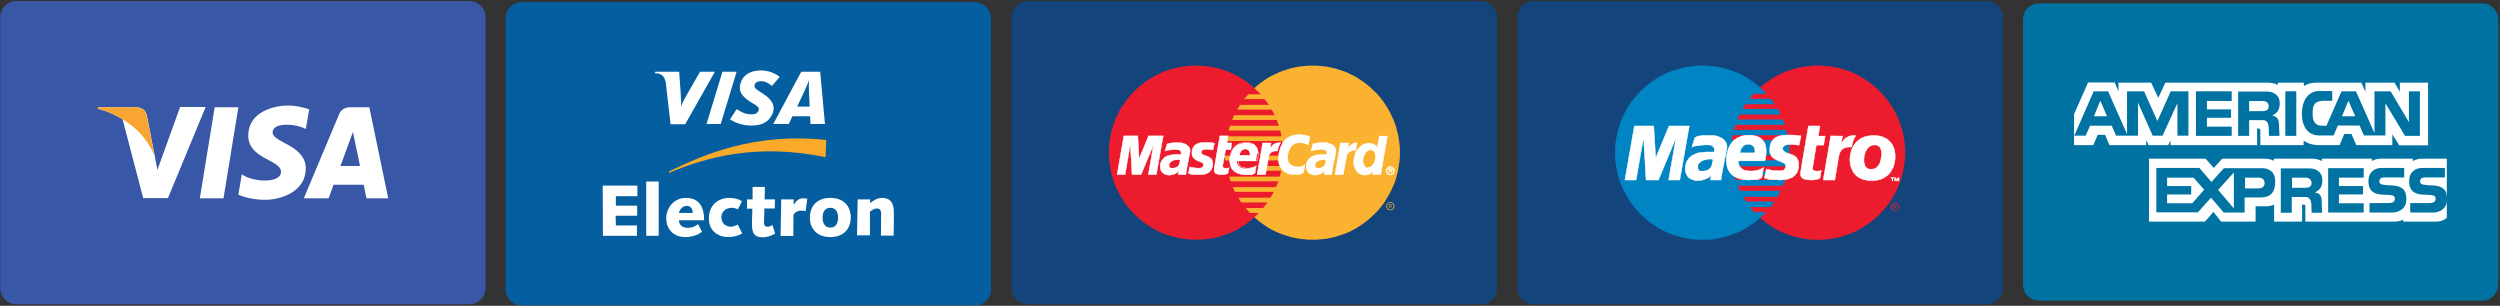 <?xml version="1.0" encoding="UTF-8"?>
<svg width="1161px" height="142px" viewBox="0 0 1161 142" version="1.1" xmlns="http://www.w3.org/2000/svg" xmlns:xlink="http://www.w3.org/1999/xlink">
    <rect x="0" y="0" width="1161" height="142" fill="#333333" stroke="none"/>
    <!-- Generator: Sketch 46.2 (44496) - http://www.bohemiancoding.com/sketch -->
    <title>Artboard Copy 22</title>
    <desc>Created with Sketch.</desc>
    <defs></defs>
    <g id="toru-sos" stroke="none" stroke-width="1" fill="none" fill-rule="evenodd">
        <g id="Artboard-Copy-22">
            <g id="Group" fill-rule="nonzero">
                <path d="M225.5,133.8 C225.5,137.9 222.1,141.3 218,141.3 L7.6,141.3 C3.5,141.3 0.1,137.9 0.1,133.8 L0.1,8 C0.1,3.8 3.5,0.5 7.6,0.5 L218,0.5 C222.1,0.5 225.5,3.9 225.5,8 L225.5,133.8 Z" id="Shape" fill="#3957A7"></path>
                <g transform="translate(45, 49)" id="Shape" fill="#FFFFFF">
                    <polygon points="58.8 43.1 47.8 43.1 54.7 0.8 65.7 0.8"></polygon>
                    <path d="M38.6,0.8 L28.1,29.9 L26.9,23.6 L26.9,23.6 L23.2,4.6 C23.2,4.6 22.8,0.8 18,0.8 L0.6,0.8 L0.4,1.5 C0.4,1.5 5.7,2.6 11.9,6.3 L21.5,43 L33,43 L50.5,0.7 L38.6,0.7 L38.6,0.8 Z"></path>
                    <path d="M125.2,43.1 L135.3,43.1 L126.5,0.8 L117.6,0.8 C113.5,0.8 112.5,4 112.5,4 L96.1,43.1 L107.6,43.1 L109.9,36.8 L123.9,36.8 L125.2,43.1 Z M113.1,28.1 L118.9,12.3 L122.2,28.1 L113.1,28.1 Z"></path>
                    <path d="M97,10.9 L98.6,1.8 C98.6,1.8 93.8,0 88.7,0 C83.2,0 70.3,2.4 70.3,14 C70.3,24.9 85.5,25.1 85.5,30.8 C85.5,36.5 71.8,35.5 67.3,31.9 L65.7,41.4 C65.7,41.4 70.6,43.8 78.1,43.8 C85.6,43.8 97,39.9 97,29.3 C97,18.3 81.6,17.3 81.6,12.5 C81.5,7.7 92.3,8.3 97,10.9 Z"></path>
                </g>
                <path d="M71.8,72.6 L68.1,53.6 C68.1,53.6 67.7,49.8 62.9,49.8 L45.5,49.8 L45.3,50.5 C45.3,50.5 53.6,52.2 61.6,58.7 C69.3,64.9 71.8,72.6 71.8,72.6 Z" id="Shape" fill="#F9A533"></path>
            </g>
            <g id="Group" transform="translate(704, 0)">
                <path d="M226.1,133.8 C226.1,137.9 222.7,141.3 218.6,141.3 L8.2,141.3 C4,141.3 0.7,137.9 0.7,133.8 L0.7,8 C0.7,3.8 4.1,0.5 8.2,0.5 L218.6,0.5 C222.7,0.5 226.1,3.9 226.1,8 L226.1,133.8 Z" id="Shape" fill="#13457C" fill-rule="nonzero"></path>
                <g transform="translate(46, 30)" id="Shape">
                    <polygon fill="#EC1C2E" fill-rule="nonzero" points="94.2 81.4 96.3 81.3 98.4 81.2 100.4 80.9 102.4 80.5 104.4 80.1 106.3 79.5 108.2 78.9 110 78.2 111.8 77.4 113.5 76.5 115.2 75.5 116.9 74.4 118.5 73.3 120 72.1 121.5 70.8 122.9 69.5 124.2 68.1 125.5 66.6 126.7 65.1 127.8 63.5 128.9 61.8 129.9 60.1 130.8 58.4 131.6 56.6 132.3 54.8 132.9 52.9 133.5 51 133.9 49 134.3 47 134.5 45 134.7 42.9 134.8 40.8 134.7 38.7 134.5 36.7 134.3 34.7 133.9 32.7 133.5 30.8 132.9 28.8 132.3 27 131.6 25.1 130.8 23.4 129.9 21.6 128.9 19.9 127.8 18.3 126.7 16.7 125.5 15.2 124.2 13.7 122.9 12.3 121.5 11 120 9.7 118.5 8.5 116.9 7.4 115.2 6.3 113.5 5.3 111.8 4.4 110 3.6 108.2 2.9 106.3 2.3 104.4 1.7 102.4 1.3 100.4 0.9 98.4 0.7 96.3 0.5 94.2 0.4 92.1 0.5 90.1 0.7 88.1 0.9 86.1 1.3 84.1 1.7 82.2 2.3 80.3 2.9 78.5 3.6 76.7 4.4 74.9 5.3 73.2 6.3 71.6 7.4 70 8.5 68.5 9.7 67 11 65.6 12.3 64.3 13.7 63 15.2 61.8 16.7 60.7 18.3 59.6 19.9 58.6 21.6 57.8 23.4 57 25.1 56.2 27 55.6 28.8 55.1 30.8 54.6 32.7 54.2 34.7 54 36.7 53.8 38.7 53.8 40.8 53.8 42.9 54 45 54.2 47 54.6 49 55.1 51 55.6 52.9 56.2 54.8 57 56.6 57.8 58.4 58.6 60.1 59.6 61.8 60.7 63.5 61.8 65.1 63 66.6 64.3 68.1 65.6 69.5 67 70.8 68.5 72.1 70 73.3 71.6 74.4 73.2 75.5 74.9 76.5 76.7 77.4 78.5 78.2 80.3 78.9 82.2 79.5 84.1 80.1 86.1 80.5 88.1 80.9 90.1 81.2 92.1 81.3"></polygon>
                    <polygon fill="#0084C4" fill-rule="nonzero" points="40.6 81.4 42.6 81.3 44.7 81.2 46.7 80.9 48.7 80.5 50.7 80.1 52.6 79.5 54.5 78.9 56.3 78.2 58.1 77.4 59.9 76.5 61.6 75.5 63.2 74.4 64.8 73.3 66.3 72.1 67.8 70.8 69.2 69.5 70.5 68.1 71.8 66.6 73 65.1 74.1 63.5 75.2 61.8 76.1 60.1 77 58.4 77.8 56.6 78.6 54.8 79.2 52.9 79.7 51 80.2 49 80.5 47 80.8 45 81 42.9 81 40.8 81 38.7 80.8 36.7 80.5 34.7 80.2 32.7 79.7 30.8 79.2 28.8 78.6 27 77.8 25.1 77 23.4 76.1 21.6 75.2 19.9 74.1 18.3 73 16.7 71.8 15.2 70.5 13.7 69.2 12.3 67.8 11 66.3 9.7 64.8 8.5 63.2 7.4 61.6 6.3 59.9 5.3 58.1 4.4 56.3 3.6 54.5 2.9 52.6 2.3 50.7 1.7 48.7 1.3 46.7 0.9 44.7 0.7 42.6 0.5 40.6 0.4 38.5 0.5 36.4 0.7 34.4 0.9 32.4 1.3 30.4 1.7 28.5 2.3 26.6 2.9 24.8 3.6 23 4.4 21.2 5.3 19.5 6.3 17.9 7.4 16.3 8.5 14.8 9.7 13.3 11 11.9 12.3 10.6 13.7 9.3 15.2 8.1 16.7 6.9 18.3 5.9 19.9 4.9 21.6 4 23.4 3.2 25.1 2.5 27 1.9 28.8 1.3 30.8 0.9 32.7 0.5 34.7 0.2 36.7 0.1 38.7 0 40.8 0.1 42.9 0.2 45 0.5 47 0.9 49 1.3 51 1.9 52.9 2.5 54.8 3.2 56.6 4 58.4 4.9 60.1 5.9 61.8 6.9 63.5 8.1 65.1 9.3 66.6 10.6 68.1 11.9 69.5 13.3 70.8 14.8 72.1 16.3 73.3 17.9 74.4 19.5 75.5 21.2 76.5 23 77.4 24.8 78.2 26.6 78.9 28.5 79.5 30.4 80.1 32.4 80.5 34.4 80.9 36.4 81.2 38.5 81.3"></polygon>
                    <polygon fill="#EC1C2E" fill-rule="nonzero" points="62.4 15.9 82.9 15.9 82.9 13.6 64.4 13.6"></polygon>
                    <polygon fill="#EC1C2E" fill-rule="nonzero" points="59.2 20.6 82.9 20.6 82.9 18.4 60.6 18.4"></polygon>
                    <polygon fill="#EC1C2E" fill-rule="nonzero" points="56.8 25.5 82.9 25.5 82.9 23.2 57.9 23.2"></polygon>
                    <polygon fill="#EC1C2E" fill-rule="nonzero" points="55.2 30.3 82.9 30.3 82.9 28 55.9 28"></polygon>
                    <polygon fill="#EC1C2E" fill-rule="nonzero" points="54.2 35.1 82.9 35.1 82.9 32.8 54.6 32.8"></polygon>
                    <polygon fill="#EC1C2E" fill-rule="nonzero" points="54 44.4 82.9 44.4 82.9 42.1 53.8 42.1"></polygon>
                    <polygon fill="#EC1C2E" fill-rule="nonzero" points="54.7 49.5 82.9 49.5 82.9 47.2 54.3 47.2"></polygon>
                    <polygon fill="#EC1C2E" fill-rule="nonzero" points="56 53.6 82.9 53.6 82.9 51.3 55.3 51.3"></polygon>
                    <polygon fill="#EC1C2E" fill-rule="nonzero" points="58.1 58.6 82.9 58.6 82.9 56.3 57 56.3"></polygon>
                    <polygon fill="#EC1C2E" fill-rule="nonzero" points="61 63.6 82.9 63.6 82.9 61.4 59.5 61.4"></polygon>
                    <polygon fill="#EC1C2E" fill-rule="nonzero" points="64.6 68.5 82.7 68.5 82.7 66.2 62.6 66.2"></polygon>
                    <g transform="translate(128, 64)" fill-rule="nonzero" fill="#EC1C2E">
                        <polygon points="0.1 1.7 0.2 1.3 0.4 1 0.7 0.7 1 0.4 1.3 0.3 1.6 0.1 2 0.1 2.4 0.1 2.8 0.3 3.1 0.4 3.4 0.7 3.7 1 3.9 1.3 4 1.7 3.6 1.7 3.5 1.4 3.3 1.1 3.2 0.9 2.9 0.7 2.7 0.6 2.4 0.5 2 0.4 1.7 0.5 1.4 0.6 1.1 0.7 0.9 0.9 0.7 1.1 0.6 1.4 0.5 1.7"></polygon>
                        <polygon points="1.3 1.7 1.3 1.2 2.1 1.2 2.3 1.2 2.4 1.2 2.6 1.3 2.7 1.3 2.7 1.4 2.8 1.5 2.8 1.6 2.9 1.7 2.5 1.7 2.5 1.7 2.5 1.6 2.5 1.6 2.4 1.5 2.4 1.5 2.3 1.4 2.2 1.4 2.2 1.4 2.1 1.4 1.7 1.4 1.7 1.7"></polygon>
                        <polygon points="0.1 2 0.1 1.7 0.1 1.7 0.5 1.7 0.5 1.7 0.5 2"></polygon>
                        <polygon points="1.3 2 1.3 1.7 1.7 1.7 1.7 2 2 2 2.2 2 2.3 2 2.3 1.9 2.4 1.9 2.4 1.9 2.5 1.8 2.5 1.8 2.5 1.7 2.9 1.7 2.9 1.7 2.8 1.8 2.8 1.9 2.8 2 2.7 2"></polygon>
                        <polygon points="3.6 2 3.6 1.7 3.6 1.7 4 1.7 4 1.7 4 2"></polygon>
                        <polygon points="0.1 2 0.1 2.1 0.1 2.5 0.2 2.9 0.4 3.2 0.7 3.5 1 3.7 1.3 3.9 1.6 4 2 4 2.4 4 2.8 3.9 3.1 3.7 3.4 3.5 3.7 3.2 3.9 2.9 4 2.5 4 2.1 4 2 3.6 2 3.6 2.1 3.6 2.4 3.5 2.8 3.3 3 3.2 3.3 2.9 3.5 2.7 3.6 2.4 3.7 2 3.7 1.7 3.7 1.4 3.6 1.1 3.5 0.9 3.3 0.7 3 0.6 2.8 0.5 2.4 0.5 2.1 0.5 2"></polygon>
                        <polygon points="1.3 2 1.3 2.8 1.7 2.8 1.7 2.2 2 2.2 2.4 2.8 2.8 2.8 2.3 2.2 2.4 2.2 2.5 2.1 2.6 2.1 2.7 2 2.7 2"></polygon>
                    </g>
                    <polygon fill="#FFFFFF" fill-rule="nonzero" points="85.5 37.4 85.2 37.4 84.9 37.4 84.7 37.3 84.5 37.3 84.2 37.3 84 37.2 83.7 37.2 83.5 37.2 83.2 37.1 82.9 37.1 82.5 37.1 82.2 37.1 81.8 37.1 81.4 37.1 80.9 37.1 80.3 37.1 79.9 37.2 79.6 37.3 79.3 37.4 79 37.5 78.7 37.6 78.5 37.8 78.3 38 78.1 38.2 78 38.4 77.9 38.6 77.9 38.8 77.9 39.1 77.9 39.3 78 39.6 78.1 39.8 78.3 40.1 78.7 40.4 79.2 40.7 79.7 41 80.3 41.2 80.9 41.4 81.5 41.6 82.1 41.8 82.7 42 83.3 42.4 83.9 42.8 84.3 43.2 84.7 43.8 85 44.5 85.3 45.4 85.3 46.4 85.3 47.6 85.1 48.5 84.9 49.3 84.6 50 84.2 50.6 83.7 51.2 83.2 51.7 82.7 52.1 82.1 52.5 81.5 52.7 80.8 53 80.2 53.2 79.5 53.3 78.9 53.4 78.3 53.5 77.6 53.5 77 53.6 76.2 53.6 75.5 53.5 74.8 53.5 74.2 53.5 73.6 53.5 73.1 53.5 72.6 53.4 72.2 53.4 71.8 53.3 71.4 53.3 71.1 53.2 70.7 53.1 70.4 53 70.1 52.9 69.8 52.8 69.4 52.7 70.3 48.5 70.5 48.5 70.7 48.6 71 48.7 71.3 48.7 71.6 48.8 72 48.9 72.4 49 72.9 49.1 73.4 49.1 73.9 49.2 74.4 49.3 74.9 49.3 75.5 49.3 76 49.3 76.6 49.3 77.2 49.3 77.7 49.2 78.1 49.1 78.5 48.9 78.7 48.6 78.9 48.3 79.1 48.1 79.2 47.8 79.3 47.5 79.3 47.2 79.3 46.9 79.3 46.6 79.1 46.4 79 46.2 78.8 46 78.6 45.9 78.3 45.7 78.1 45.6 77.7 45.4 77.4 45.3 77.1 45.1 76.7 45 76.4 44.9 76 44.7 75.6 44.5 75.2 44.4 74.9 44.2 74.5 44 74.1 43.8 73.8 43.6 73.5 43.3 73.1 43 72.9 42.7 72.6 42.4 72.4 42 72.2 41.6 72 41.2 71.9 40.7 71.9 40.1 71.9 39.5 71.9 38.9 71.9 38.5 72 38.2 72 37.8 72.1 37.5 72.2 37.1 72.3 36.8 72.4 36.5 72.5 36.2 72.7 35.9 72.8 35.6 73 35.4 73.2 35.1 73.4 34.9 73.6 34.7 73.8 34.4 74.1 34.2 74.3 34.1 74.6 33.9 74.9 33.7 75.3 33.6 75.6 33.4 75.9 33.3 76.3 33.2 76.7 33.1 77.1 33 77.6 32.9 78 32.8 78.5 32.8 79 32.8 79.5 32.7 80.1 32.7 80.7 32.7 81.4 32.7 82 32.7 82.6 32.7 83.1 32.8 83.6 32.8 84 32.8 84.4 32.8 84.7 32.9 85 32.9 85.3 33 85.5 33 85.8 33 85.9 33 86.1 33.1 86.3 33.1 86.4 33.1"></polygon>
                    <polyline stroke="#FFFFFF" stroke-width="0.215" points="85.5 37.4 85.5 37.4 85.2 37.4 84.9 37.4 84.7 37.3 84.5 37.3 84.2 37.3 84 37.2 83.7 37.2 83.5 37.2 83.2 37.1 82.9 37.1 82.5 37.1 82.2 37.1 81.8 37.1 81.4 37.1 80.9 37.1 80.3 37.1 80.3 37.1 79.9 37.2 79.6 37.3 79.3 37.4 79 37.5 78.7 37.6 78.5 37.8 78.3 38 78.1 38.2 78 38.4 77.9 38.6 77.9 38.8 77.9 39.1 77.9 39.3 78 39.6 78.1 39.8 78.3 40.1 78.3 40.1 78.7 40.4 79.2 40.7 79.7 41 80.3 41.2 80.9 41.4 81.5 41.6 82.1 41.8 82.7 42 83.3 42.4 83.9 42.8 84.3 43.2 84.7 43.8 85 44.5 85.3 45.4 85.3 46.4 85.3 47.6 85.3 47.6 85.1 48.5 84.9 49.3 84.6 50 84.2 50.6 83.7 51.2 83.2 51.7 82.7 52.1 82.1 52.5 81.5 52.7 80.8 53 80.2 53.2 79.5 53.3 78.9 53.4 78.3 53.5 77.6 53.5 77 53.6 77 53.6 76.2 53.6 75.5 53.5 74.8 53.5 74.2 53.5 73.6 53.5 73.1 53.5 72.6 53.4 72.2 53.4 71.8 53.3 71.4 53.3 71.1 53.2 70.7 53.1 70.4 53 70.1 52.9 69.8 52.8 69.4 52.7 70.3 48.5 70.3 48.5 70.5 48.5 70.7 48.6 71 48.7 71.3 48.7 71.6 48.8 72 48.9 72.4 49 72.9 49.1 73.4 49.1 73.9 49.2 74.4 49.3 74.9 49.3 75.5 49.3 76 49.3 76.6 49.3 77.2 49.3 77.2 49.3 77.7 49.2 78.1 49.1 78.5 48.9 78.7 48.6 78.9 48.3 79.1 48.1 79.2 47.8 79.3 47.5 79.3 47.5 79.3 47.2 79.3 46.9 79.3 46.6 79.1 46.4 79 46.2 78.8 46 78.6 45.9 78.3 45.7 78.1 45.6 77.7 45.4 77.4 45.3 77.1 45.1 76.7 45 76.4 44.9 76 44.7 75.6 44.5 75.2 44.4 74.9 44.2 74.5 44 74.1 43.8 73.8 43.6 73.5 43.3 73.1 43 72.9 42.7 72.6 42.4 72.4 42 72.2 41.6 72 41.2 71.9 40.7 71.9 40.1 71.9 39.5 71.9 38.9 71.9 38.9 71.9 38.5 72 38.2 72 37.8 72.1 37.5 72.2 37.1 72.3 36.8 72.4 36.5 72.5 36.2 72.7 35.9 72.8 35.6 73 35.4 73.2 35.1 73.4 34.9 73.6 34.7 73.8 34.4 74.1 34.2 74.3 34.1 74.6 33.9 74.9 33.7 75.3 33.6 75.6 33.4 75.9 33.3 76.3 33.2 76.7 33.1 77.1 33 77.6 32.9 78 32.8 78.5 32.8 79 32.8 79.5 32.7 80.1 32.7 80.7 32.7 80.7 32.7 81.4 32.7 82 32.7 82.6 32.7 83.1 32.8 83.6 32.8 84 32.8 84.4 32.8 84.7 32.9 85 32.9 85.3 33 85.5 33 85.8 33 85.9 33 86.1 33.1 86.3 33.1 86.4 33.1 85.5 37.4"></polyline>
                    <polygon fill="#FFFFFF" fill-rule="nonzero" points="89.8 28.5 95.2 28.5 94.4 33.2 97.6 33.2 96.9 37.4 93.5 37.4 91.8 47.9 91.7 48.2 91.7 48.4 91.8 48.5 91.8 48.7 91.9 48.8 92 49 92.1 49.1 92.2 49.2 92.4 49.2 92.6 49.3 92.7 49.4 92.9 49.4 93.2 49.4 93.4 49.4 93.6 49.5 93.8 49.5 94.2 49.5 94.6 49.4 95 49.4 95.2 49.3 95.5 49.2 95.6 49.2 95.8 49.1 95.8 49.1 95.2 52.7 95.1 52.8 95 52.9 94.8 52.9 94.7 53 94.5 53.1 94.4 53.1 94.2 53.2 94 53.2 93.8 53.3 93.6 53.3 93.4 53.4 93.2 53.4 92.9 53.4 92.7 53.5 92.4 53.5 92 53.6 90.6 53.6 89.8 53.5 89.2 53.4 88.6 53.3 88 53.2 87.6 53 87.2 52.8 86.9 52.6 86.7 52.3 86.5 52.1 86.3 51.8 86.2 51.4 86.2 51 86.2 50.7 86.2 50.2 86.2 49.8 86.3 49.3"></polygon>
                    <polyline stroke="#FFFFFF" stroke-width="0.215" points="89.8 28.5 95.2 28.5 94.4 33.2 97.6 33.2 96.9 37.4 93.5 37.4 91.8 47.9 91.8 47.9 91.7 48.2 91.7 48.4 91.8 48.5 91.8 48.7 91.9 48.8 92 49 92.1 49.1 92.2 49.2 92.4 49.2 92.6 49.3 92.7 49.4 92.9 49.4 93.2 49.4 93.4 49.4 93.6 49.5 93.8 49.5 93.8 49.5 94.2 49.5 94.6 49.4 95 49.4 95.2 49.3 95.5 49.2 95.6 49.2 95.8 49.1 95.8 49.1 95.2 52.7 95.2 52.7 95.1 52.8 95 52.9 94.8 52.9 94.7 53 94.5 53.1 94.4 53.1 94.2 53.2 94 53.2 93.8 53.3 93.6 53.3 93.4 53.4 93.2 53.4 92.9 53.4 92.7 53.5 92.4 53.5 92 53.6 90.6 53.6 90.6 53.6 89.8 53.5 89.2 53.4 88.6 53.3 88 53.2 87.6 53 87.2 52.8 86.9 52.6 86.7 52.3 86.5 52.1 86.3 51.8 86.2 51.4 86.2 51 86.2 50.7 86.2 50.2 86.2 49.8 86.3 49.3 89.8 28.5"></polyline>
                    <polygon fill="#FFFFFF" fill-rule="nonzero" points="57.3 44.7 57.3 45 57.3 45.3 57.3 45.7 57.4 46 57.5 46.4 57.6 46.8 57.8 47.1 58 47.4 58.3 47.7 58.6 48.1 58.9 48.3 59.2 48.6 59.6 48.8 60 49 60.4 49.1 60.8 49.2 61.2 49.3 61.7 49.3 62.2 49.4 62.7 49.4 63.2 49.4 63.7 49.4 64.2 49.4 64.7 49.3 65.2 49.3 65.8 49.2 66.3 49 66.8 48.9 67.4 48.7 67.9 48.4 68.5 48.1 69 47.8 68.2 52.5 67.9 52.7 67.6 52.8 67.3 53 67 53.1 66.7 53.2 66.4 53.3 66.1 53.3 65.8 53.4 65.5 53.4 65.1 53.5 64.7 53.5 64.2 53.5 63.8 53.5 63.2 53.5 62.6 53.6 62 53.6 61.5 53.6 61 53.5 60.6 53.5 60.1 53.5 59.6 53.4 59.1 53.3 58.7 53.2 58.2 53.1 57.7 52.9 57.2 52.8 56.8 52.6 56.3 52.4 55.9 52.2 55.5 52 55.1 51.7 54.7 51.4 54.3 51.1 53.9 50.7 53.6 50.4 53.3 50 53 49.5 52.7 49.1 52.5 48.6 52.3 48.1 52.1 47.5 52 46.9 51.8 46.3 51.8 45.6 51.7 45 51.7 44.2 51.7 43.5 51.8 42.7 51.8 42.4 51.9 42.1 51.9 41.8 52 41.4 52.1 41 52.2 40.7 52.3 40.3 52.4 39.9 52.5 39.5 52.6 39.1 52.8 38.7 53 38.3 53.2 37.8 53.4 37.4 53.7 37 54 36.6 54.3 36.2 54.6 35.8 54.9 35.5 55.3 35.1 55.7 34.8 56.2 34.5 56.6 34.2 57.1 33.9 57.7 33.7 58.2 33.4 58.8 33.2 59.5 33.1 60.1 32.9 60.9 32.8 61.6 32.8 62.4 32.8 62.8 32.8 63.1 32.8 63.5 32.8 63.9 32.9 64.3 32.9 64.7 33 65.1 33.1 65.5 33.2 65.9 33.3 66.2 33.5 66.6 33.6 67 33.8 67.3 34 67.7 34.2 68 34.5 68.3 34.8 68.6 35.1 68.9 35.4 69.1 35.8 69.4 36.2 69.6 36.6 69.8 37.1 69.9 37.6 70 38.1 70.1 38.6 70.2 39.2 70.2 39.8 70.2 40.5 70.2 41.2 70.1 42 70 42.7 69.9 43.6 69.6 44.7 55.8 44.7 56.6 41 64.9 41 65 40.5 65 40.1 64.9 39.6 64.9 39.2 64.8 38.9 64.6 38.5 64.5 38.2 64.3 38 64 37.7 63.8 37.5 63.5 37.4 63.2 37.2 62.9 37.1 62.6 37.1 62.3 37 61.9 37 61.6 37 61.2 37.1 60.9 37.1 60.5 37.2 60.2 37.4 59.9 37.6 59.7 37.8 59.4 38 59.2 38.2 59 38.5 58.8 38.8 58.6 39.2 58.4 39.5 58.3 39.9 58.2 40.3 58.1 40.7"></polygon>
                    <polyline stroke="#FFFFFF" stroke-width="0.215" points="57.3 44.7 57.3 44.7 57.3 45 57.3 45.3 57.3 45.7 57.4 46 57.5 46.4 57.6 46.8 57.8 47.1 58 47.4 58.3 47.7 58.6 48.1 58.9 48.3 59.2 48.6 59.6 48.8 60 49 60.4 49.1 60.8 49.2 60.8 49.2 61.2 49.3 61.7 49.3 62.2 49.4 62.7 49.4 63.2 49.4 63.7 49.4 64.2 49.4 64.7 49.3 65.2 49.3 65.8 49.2 66.3 49 66.8 48.9 67.4 48.7 67.9 48.4 68.5 48.1 69 47.8 68.2 52.5 68.2 52.5 67.9 52.7 67.6 52.8 67.3 53 67 53.1 66.7 53.2 66.4 53.3 66.1 53.3 65.8 53.4 65.5 53.4 65.1 53.5 64.7 53.5 64.2 53.5 63.8 53.5 63.2 53.5 62.6 53.6 62 53.6 62 53.6 61.5 53.6 61 53.5 60.6 53.5 60.1 53.5 59.6 53.4 59.1 53.3 58.7 53.2 58.2 53.1 57.7 52.9 57.2 52.8 56.8 52.6 56.3 52.4 55.9 52.2 55.5 52 55.1 51.7 54.7 51.4 54.3 51.1 53.9 50.7 53.6 50.4 53.3 50 53 49.5 52.7 49.1 52.5 48.6 52.3 48.1 52.1 47.5 52 46.9 51.8 46.3 51.8 45.6 51.7 45 51.7 44.2 51.7 43.5 51.8 42.7 51.8 42.7 51.8 42.4 51.9 42.1 51.9 41.8 52 41.4 52.1 41 52.2 40.7 52.3 40.3 52.4 39.9 52.5 39.5 52.6 39.1 52.8 38.7 53 38.3 53.2 37.8 53.4 37.4 53.7 37 54 36.6 54.3 36.2 54.6 35.8 54.9 35.5 55.3 35.1 55.7 34.8 56.2 34.5 56.6 34.2 57.1 33.9 57.7 33.7 58.2 33.4 58.8 33.2 59.5 33.1 60.1 32.9 60.9 32.8 61.6 32.8 62.4 32.8 62.4 32.8 62.8 32.8 63.1 32.8 63.5 32.8 63.9 32.9 64.3 32.9 64.7 33 65.1 33.1 65.5 33.2 65.9 33.3 66.2 33.5 66.6 33.6 67 33.8 67.3 34 67.7 34.2 68 34.5 68.3 34.8 68.6 35.1 68.9 35.4 69.1 35.8 69.4 36.2 69.6 36.6 69.8 37.1 69.9 37.6 70 38.1 70.1 38.6 70.2 39.2 70.2 39.8 70.2 40.5 70.2 41.2 70.1 42 70 42.7 69.9 43.6 69.6 44.7 55.8 44.7 56.6 41 64.9 41 64.9 41 65 40.5 65 40.1 64.9 39.6 64.9 39.2 64.8 38.9 64.6 38.5 64.5 38.2 64.3 38 64 37.7 63.8 37.5 63.5 37.4 63.2 37.2 62.9 37.1 62.6 37.1 62.3 37 61.9 37 61.9 37 61.6 37 61.2 37.1 60.9 37.1 60.5 37.2 60.2 37.4 59.9 37.6 59.7 37.8 59.4 38 59.2 38.2 59 38.5 58.8 38.8 58.6 39.2 58.4 39.5 58.3 39.9 58.2 40.3 58.1 40.7 57.3 44.7"></polyline>
                    <polygon fill="#FFFFFF" fill-rule="nonzero" points="49.9 49.3 49.2 53.6 44.4 53.6 44.4 53.2 44.5 52.8 44.5 52.4 44.6 52.1 44.7 51.8 44.7 51.6 44.7 51.4 44.8 51.3 44.5 51.6 44.2 51.9 43.9 52.2 43.5 52.4 43 52.7 42.5 52.9 42 53.1 41.5 53.3 41 53.5 40.4 53.7 39.9 53.8 39.3 53.8 38.7 53.9 38.2 53.9 37.7 53.9 37.1 53.8 36.5 53.6 35.9 53.4 35.3 53.1 34.8 52.9 34.4 52.6 34.1 52.2 33.7 51.9 33.5 51.5 33.2 51.1 33.1 50.6 32.9 50.2 32.8 49.8 32.7 49.4 32.7 48.9 32.6 48.5 32.6 48.1 32.7 47.3 32.8 46.6 33 46 33.2 45.3 33.5 44.7 33.9 44.2 34.3 43.6 34.7 43.1 35.2 42.7 35.7 42.3 36.3 42 36.9 41.7 37.5 41.4 38.1 41.2 38.7 41 39.4 40.9 39.4 40.9 39.5 40.9 39.7 40.9 39.9 40.8 40.1 40.8 40.4 40.8 40.7 40.8 41 40.7 41.3 40.7 41.6 40.7 41.9 40.6 42.3 40.6 42.6 40.6 42.8 40.6 43.1 40.6 43.3 40.6 43.5 40.6 43.7 40.6 44 40.6 44.2 40.6 44.4 40.6 44.7 40.6 44.9 40.6 45.1 40.6 45.3 40.6 45.4 40.6 45.6 40.6 45.7 40.6 45.8 40.6 45.9 40.6 46 40.6 46 40.6 46 40.5 46.1 40.2 46.2 39.8 46.2 39.5 46.1 39.2 46.1 39 46 38.8 45.9 38.6 45.8 38.4 45.7 38.2 45.6 38.1 45.4 37.9 45.2 37.8 45.1 37.7 44.9 37.6 44.7 37.5 44.5 37.4 44.2 37.4 44 37.3 43.8 37.3 43.2 37.3 42.7 37.3 42.1 37.3 41.5 37.3 40.8 37.4 40.2 37.4 39.6 37.5 39 37.6 38.4 37.7 37.9 37.7 37.4 37.8 36.9 37.9 36.5 38 36.2 38.1 35.9 38.3 35.7 38.4 37.1 33.9 37.5 33.7 37.9 33.5 38.3 33.3 38.8 33.2 39.2 33.1 39.7 33.1 40.2 33 40.7 32.9 41.3 32.9 41.8 32.9 42.4 32.9 43 32.9 43.6 32.9 44.2 32.9 44.8 32.9 45.5 32.9 46 33 46.6 33 47.2 33.2 47.8 33.3 48.4 33.6 49 33.9 49.6 34.2 50.1 34.5 50.6 35 51 35.4 51.4 36 51.7 36.5 51.9 37.2 52 37.8 52 38.5 51.9 39.3"></polygon>
                    <polyline stroke="#FFFFFF" stroke-width="0.215" points="49.9 49.3 49.2 53.6 44.4 53.6 44.4 53.6 44.4 53.2 44.5 52.8 44.5 52.4 44.6 52.1 44.7 51.8 44.7 51.6 44.7 51.4 44.8 51.3 44.8 51.3 44.5 51.6 44.2 51.9 43.9 52.2 43.5 52.4 43 52.7 42.5 52.9 42 53.1 41.5 53.3 41 53.5 40.4 53.7 39.9 53.8 39.3 53.8 38.7 53.9 38.2 53.9 37.7 53.9 37.1 53.8 37.1 53.8 36.5 53.6 35.9 53.4 35.3 53.1 34.8 52.9 34.4 52.6 34.1 52.2 33.7 51.9 33.5 51.5 33.2 51.1 33.1 50.6 32.9 50.2 32.8 49.8 32.7 49.4 32.7 48.9 32.6 48.5 32.6 48.1 32.6 48.1 32.7 47.3 32.8 46.6 33 46 33.2 45.3 33.5 44.7 33.9 44.2 34.3 43.6 34.7 43.1 35.2 42.7 35.7 42.3 36.3 42 36.9 41.7 37.5 41.4 38.1 41.2 38.7 41 39.4 40.9 39.4 40.9 39.4 40.9 39.5 40.9 39.7 40.9 39.9 40.8 40.1 40.8 40.4 40.8 40.7 40.8 41 40.7 41.3 40.7 41.6 40.7 41.9 40.6 42.3 40.6 42.6 40.6 42.8 40.6 43.1 40.6 43.3 40.6 43.3 40.6 43.5 40.6 43.7 40.6 44 40.6 44.2 40.6 44.4 40.6 44.7 40.6 44.9 40.6 45.1 40.6 45.3 40.6 45.4 40.6 45.6 40.6 45.7 40.6 45.8 40.6 45.9 40.6 46 40.6 46 40.6 46 40.6 46 40.5 46.1 40.2 46.2 39.8 46.2 39.5 46.2 39.5 46.1 39.2 46.1 39 46 38.8 45.9 38.6 45.8 38.4 45.7 38.2 45.6 38.1 45.4 37.9 45.2 37.8 45.1 37.7 44.9 37.6 44.7 37.5 44.5 37.4 44.2 37.4 44 37.3 43.8 37.3 43.8 37.3 43.2 37.3 42.7 37.3 42.1 37.3 41.5 37.3 40.8 37.4 40.2 37.4 39.6 37.5 39 37.6 38.4 37.7 37.9 37.7 37.4 37.8 36.9 37.9 36.5 38 36.2 38.1 35.9 38.3 35.7 38.4 37.1 33.9 37.1 33.9 37.5 33.7 37.9 33.5 38.3 33.3 38.8 33.2 39.2 33.1 39.7 33.1 40.2 33 40.7 32.9 41.3 32.9 41.8 32.9 42.4 32.9 43 32.9 43.6 32.9 44.2 32.9 44.8 32.9 45.5 32.9 45.5 32.9 46 33 46.6 33 47.2 33.2 47.8 33.3 48.4 33.6 49 33.9 49.6 34.2 50.1 34.5 50.6 35 51 35.4 51.4 36 51.7 36.5 51.9 37.2 52 37.8 52 38.5 51.9 39.3 49.9 49.3"></polyline>
                    <polygon fill="#0084C4" fill-rule="nonzero" points="45.4 44.3 45.3 44.2 45.3 44.1 45.1 44.1 45 44 44.7 44 44.5 44 44.2 44 43.9 44 43.6 44 43.3 44.1 43 44.1 42.7 44.1 42.4 44.2 42.1 44.3 41.9 44.3 41.7 44.4 41.5 44.4 41.4 44.5 41.2 44.5 41 44.6 40.7 44.7 40.5 44.8 40.2 45 40 45.1 39.7 45.3 39.5 45.5 39.3 45.7 39.1 46 38.9 46.2 38.7 46.5 38.6 46.8 38.6 47.1 38.6 47.8 38.6 48.3 38.8 48.7 39 49 39.3 49.2 39.6 49.3 40 49.4 40.3 49.4 40.9 49.4 41.4 49.3 41.9 49.2 42.3 49.1 42.7 49 43.1 48.8 43.4 48.6 43.7 48.4 43.9 48.2 44.2 48 44.3 47.8 44.5 47.6 44.6 47.3 44.7 47.1 44.8 46.9 44.9 46.7 44.9 46.4 45 46.1 45.1 45.8 45.1 45.5 45.2 45.1 45.3 44.9 45.3 44.6"></polygon>
                    <polygon fill="#FFFFFF" fill-rule="nonzero" points="9.8 53.6 4.6 53.6 9 28.5 18 28.5 18.9 43.4 25.1 28.5 34.5 28.5 30.1 53.6 24.9 53.6 28.2 34.8 28 34.8 20.2 53.6 14.4 53.6 14.4 52.8 14.2 50.7 14.1 47.7 13.9 44.3 13.7 40.9 13.5 37.9 13.4 35.7 13.3 34.8 13.3 34.8 13.2 34.8 13.2 34.8 13.1 34.8 13.1 34.8 13 34.8 13 34.8 13.1 34.8"></polygon>
                    <polyline stroke="#FFFFFF" stroke-width="0.215" points="9.8 53.6 4.6 53.6 9 28.5 18 28.5 18.9 43.4 25.1 28.5 34.5 28.5 30.1 53.6 24.9 53.6 28.2 34.8 28 34.8 20.2 53.6 14.4 53.6 14.4 53.6 14.4 52.8 14.2 50.7 14.1 47.7 13.9 44.3 13.7 40.9 13.5 37.9 13.4 35.7 13.3 34.8 13.3 34.8 13.3 34.8 13.2 34.8 13.2 34.8 13.1 34.8 13.1 34.8 13 34.8 13 34.8 13.1 34.8 9.8 53.6"></polyline>
                    <polygon fill="#FFFFFF" fill-rule="nonzero" points="96.7 53.6 102.1 53.6 102.1 53.6 103.9 42.8 104 42.3 104.1 41.9 104.2 41.5 104.4 41.1 104.5 40.7 104.7 40.4 104.9 40 105.2 39.7 105.5 39.4 105.8 39.1 106.2 38.9 106.7 38.7 107.2 38.5 107.8 38.4 108.5 38.3 109.2 38.2 109.3 38.2 109.4 38.3 109.5 38.3 109.6 38.3 109.7 38.3 109.8 38.3 109.8 38.3 109.8 38.3 109.8 38.2 109.9 38 110 37.7 110.1 37.2 110.2 36.7 110.4 36.2 110.5 35.7 110.7 35.2 110.9 34.8 111 34.4 111.2 34.1 111.4 33.7 111.6 33.5 111.7 33.2 111.8 33.1 111.8 33 111.8 33 111.7 33 111.6 33 111.5 33 111.4 32.9 111.2 32.9 111.1 32.9 110.9 32.9 110.3 32.9 109.8 33 109.3 33.1 108.9 33.2 108.4 33.4 108.1 33.6 107.7 33.8 107.3 34 107 34.3 106.7 34.5 106.4 34.8 106.1 35.1 105.9 35.5 105.6 35.8 105.3 36.2 105 36.6 105.7 33.2 100.2 33.1"></polygon>
                    <polyline stroke="#FFFFFF" stroke-width="0.215" points="96.7 53.6 102.1 53.6 102.1 53.6 103.9 42.8 103.9 42.8 104 42.3 104.1 41.9 104.2 41.5 104.4 41.1 104.5 40.7 104.7 40.4 104.9 40 105.2 39.7 105.5 39.4 105.8 39.1 106.2 38.9 106.7 38.7 107.2 38.5 107.8 38.4 108.5 38.3 109.2 38.2 109.2 38.2 109.3 38.2 109.4 38.3 109.5 38.3 109.6 38.3 109.7 38.3 109.8 38.3 109.8 38.3 109.8 38.3 109.8 38.3 109.8 38.2 109.9 38 110 37.7 110.1 37.2 110.2 36.7 110.4 36.2 110.5 35.7 110.7 35.2 110.7 35.2 110.9 34.8 111 34.4 111.2 34.1 111.4 33.7 111.6 33.5 111.7 33.2 111.8 33.1 111.8 33 111.8 33 111.8 33 111.7 33 111.6 33 111.5 33 111.4 32.9 111.2 32.9 111.1 32.9 110.9 32.9 110.9 32.9 110.3 32.9 109.8 33 109.3 33.1 108.9 33.2 108.4 33.4 108.1 33.6 107.7 33.8 107.3 34 107 34.3 106.7 34.5 106.4 34.8 106.1 35.1 105.9 35.5 105.6 35.8 105.3 36.2 105 36.6 105.7 33.2 100.2 33.1 96.7 53.6 96.7 53.6"></polyline>
                    <polygon fill="#FFFFFF" fill-rule="nonzero" points="120.1 32.9 120.7 32.9 121.3 33 121.9 33 122.4 33.1 122.9 33.2 123.5 33.3 124 33.5 124.4 33.6 124.9 33.8 125.4 34.1 125.8 34.3 126.2 34.5 126.6 34.8 127 35.1 127.3 35.4 127.6 35.7 128 36.1 128.3 36.5 128.5 36.8 128.8 37.2 129 37.6 129.2 38.1 129.4 38.5 129.6 39 129.7 39.5 129.8 39.9 129.9 40.5 130 41 130.1 41.5 130.1 42 130.1 42.6 130.1 43.1 130.1 43.8 130 44.5 129.9 45.1 129.8 45.7 129.6 46.3 129.5 46.9 129.3 47.4 129.1 47.9 128.8 48.4 128.6 48.9 128.3 49.3 128 49.8 127.7 50.2 127.4 50.6 127.1 50.9 126.7 51.3 126.3 51.6 125.9 51.9 125.5 52.2 125.1 52.4 124.7 52.7 124.2 52.9 123.8 53.1 123.3 53.3 122.8 53.4 122.3 53.5 121.8 53.7 121.3 53.7 120.8 53.8 120.2 53.9 119.7 53.9 119.1 53.9 118.6 53.9 118.1 53.9 117.5 53.8 117 53.7 116.5 53.6 116 53.5 115.5 53.4 115.1 53.2 114.6 53.1 114.2 52.9 113.7 52.7 113.3 52.4 112.9 52.2 112.5 51.9 112.2 51.6 111.8 51.3 111.5 50.9 111.2 50.6 110.9 50.2 110.6 49.8 110.4 49.4 110.2 49 110 48.5 109.8 48 109.6 47.6 109.5 47 109.3 46.5 109.2 46 109.2 45.4 109.1 44.8 109.1 44.2 109.1 43.6 109.2 42.9 109.2 42.3 109.3 41.7 109.5 41.1 109.6 40.6 109.8 40 109.9 39.5 110.1 39 110.3 38.5 110.6 38.1 110.8 37.6 111.1 37.2 111.4 36.8 111.7 36.4 112.1 36 112.4 35.7 112.8 35.3 113.2 35 113.6 34.7 114 34.5 114.4 34.2 114.9 34 115.3 33.8 115.8 33.6 116.3 33.4 116.8 33.3 117.3 33.2 117.9 33.1 118.4 33 119 32.9 119.5 32.9"></polygon>
                    <polyline stroke="#FFFFFF" stroke-width="0.215" points="120.1 32.9 120.1 32.9 120.7 32.9 121.3 33 121.9 33 122.4 33.1 122.9 33.2 123.5 33.3 124 33.5 124.4 33.6 124.9 33.8 125.4 34.1 125.8 34.3 126.2 34.5 126.6 34.8 127 35.1 127.3 35.4 127.6 35.7 128 36.1 128.3 36.5 128.5 36.8 128.8 37.2 129 37.6 129.2 38.1 129.4 38.5 129.6 39 129.7 39.5 129.8 39.9 129.9 40.5 130 41 130.1 41.5 130.1 42 130.1 42.6 130.1 43.1 130.1 43.1 130.1 43.8 130 44.5 129.9 45.1 129.8 45.7 129.6 46.3 129.5 46.9 129.3 47.4 129.1 47.9 128.8 48.4 128.6 48.9 128.3 49.3 128 49.8 127.7 50.2 127.4 50.6 127.1 50.9 126.7 51.3 126.3 51.6 125.9 51.9 125.5 52.2 125.1 52.4 124.7 52.7 124.2 52.9 123.8 53.1 123.3 53.3 122.8 53.4 122.3 53.5 121.8 53.7 121.3 53.7 120.8 53.8 120.2 53.9 119.7 53.9 119.1 53.9 119.1 53.9 118.6 53.9 118.1 53.9 117.5 53.8 117 53.7 116.5 53.6 116 53.5 115.5 53.4 115.1 53.2 114.6 53.1 114.2 52.9 113.7 52.7 113.3 52.4 112.9 52.2 112.5 51.9 112.2 51.6 111.8 51.3 111.5 50.9 111.2 50.6 110.9 50.2 110.6 49.8 110.4 49.4 110.2 49 110 48.5 109.8 48 109.6 47.6 109.5 47 109.3 46.5 109.2 46 109.2 45.4 109.1 44.8 109.1 44.2 109.1 43.6 109.1 43.6 109.2 42.9 109.2 42.3 109.3 41.7 109.5 41.1 109.6 40.6 109.8 40 109.9 39.5 110.1 39 110.3 38.5 110.6 38.1 110.8 37.6 111.1 37.2 111.4 36.8 111.7 36.4 112.1 36 112.4 35.7 112.8 35.3 113.2 35 113.6 34.7 114 34.5 114.4 34.2 114.9 34 115.3 33.8 115.8 33.6 116.3 33.4 116.8 33.3 117.3 33.2 117.9 33.1 118.4 33 119 32.9 119.5 32.9 120.1 32.9"></polyline>
                    <polygon fill="#FFFFFF" fill-rule="nonzero" points="128.1 52.5 129.6 52.5 129.6 52.7 129 52.7 129 54 128.7 54 128.7 52.7 128.1 52.7"></polygon>
                    <polyline stroke="#FFFFFF" stroke-width="0.215" points="128.1 52.5 129.6 52.5 129.6 52.7 129 52.7 129 54 128.7 54 128.7 52.7 128.1 52.7 128.1 52.5"></polyline>
                    <polygon fill="#FFFFFF" fill-rule="nonzero" points="129.8 52.5 130.3 52.5 130.9 53.7 130.9 53.7 131.4 52.5 131.9 52.5 131.9 54 131.5 54 131.5 52.9 131.5 52.9 131 54 130.7 54 130.2 52.9 130.2 52.9 130.2 54 129.8 54"></polygon>
                    <polyline stroke="#FFFFFF" stroke-width="0.215" points="129.8 52.5 130.3 52.5 130.9 53.7 130.9 53.7 131.4 52.5 131.9 52.5 131.9 54 131.5 54 131.5 52.9 131.5 52.9 131 54 130.7 54 130.2 52.9 130.2 52.9 130.2 54 129.8 54 129.8 52.5"></polyline>
                    <polygon fill="#EC1C2E" fill-rule="nonzero" points="115.9 42.7 115.8 43.4 115.7 44.1 115.7 44.7 115.8 45.3 115.9 45.8 116 46.3 116.1 46.7 116.3 47.1 116.5 47.5 116.8 47.7 117.1 48 117.4 48.2 117.7 48.3 118.1 48.4 118.5 48.5 118.9 48.5 119.3 48.5 119.8 48.4 120.2 48.3 120.6 48.2 121 48 121.3 47.8 121.6 47.5 122 47.1 122.2 46.8 122.5 46.4 122.8 45.9 123 45.4 123.2 44.8 123.3 44.2 123.5 43.5 123.6 42.8 123.7 42.2 123.7 41.6 123.7 41.1 123.7 40.6 123.6 40.1 123.5 39.7 123.3 39.3 123.2 38.9 123 38.5 122.7 38.2 122.4 38 122.1 37.8 121.8 37.6 121.4 37.5 121 37.4 120.6 37.4 120 37.5 119.5 37.6 119.1 37.7 118.6 37.9 118.2 38.2 117.9 38.5 117.5 38.8 117.2 39.2 117 39.6 116.7 40 116.5 40.4 116.3 40.9 116.2 41.3 116 41.8 115.9 42.2"></polygon>
                </g>
            </g>
            <g id="Group" transform="translate(234, 1)">
                <path d="M226.3,133.3 C226.3,137.5 222.9,140.8 218.8,140.8 L8.3,140.8 C4.1,140.8 0.8,137.4 0.8,133.3 L0.8,7.5 C0.8,3.3 4.2,0 8.3,0 L218.7,0 C222.8,0 226.2,3.4 226.2,7.5 L226.2,133.3 L226.3,133.3 Z" id="Shape" fill="#045EA0" fill-rule="nonzero"></path>
                <g transform="translate(45, 31)" id="Shape">
                    <path d="M31.7,48.3 C48.8,41 72.7,34.4 104.4,41 L104.7,33 C71.3,29.4 47.3,40 31.7,47.6 L31.7,48.3 L31.7,48.3 Z" fill="#FAA929"></path>
                    <polygon fill="#FFFFFF" points="0.9 54.2 17 54.2 17 59.1 7 59.1 7 63.5 16.9 63.5 16.9 68.2 6.9 68.2 7 72.7 16.8 72.7 16.8 77.5 1 77.5"></polygon>
                    <polygon fill="#FFFFFF" points="21.1 52.3 26.9 52.3 26.9 77.5 21.1 77.5"></polygon>
                    <path d="M47,75.6 C45,77.3 42,78.1 39.3,78.1 C33.1,78.1 30.4,73.7 30.4,69.4 C30.4,64.3 34.2,59.9 39.5,59.9 C46,59.9 48,64.5 48,70.3 L36.3,70.3 C36.3,71.6 37.1,73.8 40.4,73.8 C42.5,73.8 43.6,73.2 45.2,72.1 L47,75.6 L47,75.6 Z M42.7,66.9 C42.7,65.2 41.9,63.6 39.9,63.6 C38.1,63.6 36.6,65.2 36.3,66.9 L42.7,66.9 L42.7,66.9 Z" fill="#FFFFFF"></path>
                    <path d="M65.7,76.4 C64.1,77.4 61.4,78.1 59.5,78.1 C54.1,78.1 50.2,75 50.2,69.4 C50.2,63.7 54,59.9 59.8,59.9 C61.8,59.9 64.2,60.5 65.6,61.4 L63.7,65.2 C62.8,64.8 61.9,64.5 60.9,64.5 C58,64.5 56,66.3 56,69 C56,71.4 57.9,73.3 60.4,73.3 C61.5,73.3 62.6,72.8 63.6,72.3 L65.7,76.4 L65.7,76.4 Z" fill="#FFFFFF"></path>
                    <path d="M67.9,60.6 L70.5,60.6 L70.5,54.8 L76.2,54.8 L76.1,60.6 L80.9,60.6 L80.8,64.8 L76,64.8 C76,67.2 75.8,69.6 75.8,71.1 C75.8,72.6 76.2,73.3 77.5,73.3 C78.3,73.3 79,72.9 79.7,72.5 L81,76.5 C79.3,77.5 77.2,78.2 75.2,78.2 C70.5,78.2 70.2,75.2 70.2,71.3 C70.2,69.2 70.4,67.1 70.4,64.9 L67.9,64.9 L67.9,60.6 L67.9,60.6 Z" fill="#FFFFFF"></path>
                    <path d="M83.8,60.6 L89.6,60.6 L89.6,63 L89.7,63 C90.6,61.6 91.7,60.1 94,60.1 C94.6,60.1 95.3,60.2 95.9,60.3 L95.1,66.1 C94.5,65.9 93.9,65.8 93,65.8 C91,65.8 89.5,67.4 89.5,67.8 L89.4,77.6 L83.5,77.6 L83.8,60.6 L83.8,60.6 Z" fill="#FFFFFF"></path>
                    <path d="M106.6,59.9 C112.9,59.9 116.1,63.9 116.1,69 C116.1,74.1 112.9,78.1 106.6,78.1 C100.3,78.1 97.1,74.1 97.1,69 C97.1,63.9 100.3,59.9 106.6,59.9 L106.6,59.9 Z M106.6,73.7 C109.4,73.7 110.2,71.3 110.2,69.1 C110.2,66.9 109.4,64.5 106.6,64.5 C103.8,64.5 103,66.9 103,69.1 C103,71.2 103.8,73.7 106.6,73.7 L106.6,73.7 Z" fill="#FFFFFF"></path>
                    <path d="M119.3,60.6 L125.1,60.6 L125.1,62.4 C126.4,61.1 128.5,59.9 130.6,59.9 C134.2,59.9 136.1,61.9 136.1,66.5 C136.1,70 136.1,73.7 136,77.4 L130.1,77.4 C130.1,74.1 130.2,70.8 130.2,67.3 C130.2,65.9 129.8,64.8 128.1,64.8 C127.2,64.8 125.8,65.6 125,66.3 L125,77.3 L119,77.3 L119.3,60.6 L119.3,60.6 Z" fill="#FFFFFF"></path>
                    <polygon fill="#FFFFFF" points="49.1 25.6 56.5 1.3 63.1 1.3 55.7 25.6"></polygon>
                    <path d="M46.1,1.3 L40.2,11.6 C38.7,14.3 37.8,15.7 37.4,17.4 L37.3,17.4 C37.4,15.2 37.1,12.6 37.1,11.1 L36.4,1.3 L25.3,1.3 L25.2,2 C28.1,2 29.7,3.4 30.2,6.4 L32.4,25.7 L39.2,25.7 L53,1.3 L46.1,1.3 L46.1,1.3 Z" fill="#FFFFFF"></path>
                    <path d="M97.4,25.6 L97.2,22 L89,22 L87.3,25.6 L80.1,25.6 L93.1,1.3 L101.9,1.3 L104.1,25.6 L97.4,25.6 L97.4,25.6 Z M96.7,11.3 C96.6,9.5 96.6,7.1 96.7,5.6 L96.6,5.6 C96.2,6.8 94.5,10.4 93.7,12.2 L91.2,17.5 L97,17.5 L96.7,11.3 L96.7,11.3 Z" fill="#FFFFFF"></path>
                    <path d="M70,26.3 C65.3,26.3 62.3,24.8 60,23.5 L63.1,18.7 C65.1,19.8 66.6,21.1 70.2,21.1 C71.4,21.1 72.5,20.8 73.1,19.7 C74,18.1 72.9,17.3 70.3,15.8 L69,15 C65.2,12.4 63.5,9.9 65.3,5.6 C66.5,2.8 69.5,0.7 74.5,0.7 C78,0.7 81.2,2.2 83.1,3.7 L79.5,7.9 C77.7,6.4 76.1,5.7 74.4,5.7 C73,5.7 72,6.2 71.6,7 C70.9,8.4 71.8,9.3 73.8,10.5 L75.3,11.5 C79.9,14.4 81,17.5 79.9,20.4 C78,25.2 74.1,26.3 70,26.3 L70,26.3 Z" fill="#FFFFFF"></path>
                </g>
            </g>
            <g id="Group" transform="translate(469, 0)">
                <path d="M226.3,133.8 C226.3,138 222.9,141.3 218.8,141.3 L8.3,141.3 C4.2,141.3 0.8,137.9 0.8,133.8 L0.8,8 C0.8,3.8 4.2,0.5 8.3,0.5 L218.7,0.5 C222.8,0.5 226.2,3.9 226.2,8 L226.2,133.8 L226.3,133.8 Z" id="Shape" fill="#13457C" fill-rule="nonzero"></path>
                <g transform="translate(46, 30)" id="Shape">
                    <polygon fill="#FBB231" points="94.6 81.3 96.7 81.3 98.7 81.1 100.8 80.9 102.8 80.5 104.7 80.1 106.6 79.5 108.5 78.9 110.4 78.2 112.2 77.4 113.9 76.5 115.6 75.5 117.3 74.4 118.8 73.3 120.4 72.1 121.8 70.8 123.2 69.5 124.6 68.1 125.9 66.6 127.1 65.1 128.2 63.5 129.2 61.8 130.2 60.1 131.1 58.4 131.9 56.6 132.7 54.8 133.3 52.9 133.8 51 134.3 49 134.6 47 134.9 45 135.1 42.9 135.1 40.8 135.1 38.8 134.9 36.7 134.6 34.7 134.3 32.7 133.8 30.8 133.3 28.8 132.7 27 131.9 25.1 131.1 23.4 130.2 21.6 129.2 19.9 128.2 18.3 127.1 16.7 125.9 15.2 124.6 13.7 123.2 12.3 121.8 11 120.4 9.7 118.8 8.5 117.3 7.4 115.6 6.3 113.9 5.3 112.2 4.5 110.4 3.6 108.5 2.9 106.6 2.3 104.7 1.7 102.8 1.3 100.8 0.9 98.7 0.7 96.7 0.5 94.6 0.5 92.5 0.5 90.5 0.7 88.4 0.9 86.4 1.3 84.5 1.7 82.6 2.3 80.7 2.9 78.9 3.6 77.1 4.5 75.3 5.3 73.6 6.3 72 7.4 70.4 8.5 68.9 9.7 67.4 11 66 12.3 64.7 13.7 63.4 15.2 62.2 16.7 61.1 18.3 60.1 19.9 59.1 21.6 58.2 23.4 57.4 25.1 56.7 27 56 28.8 55.5 30.8 55 32.7 54.7 34.7 54.4 36.7 54.3 38.8 54.2 40.8 54.3 42.9 54.4 45 54.7 47 55 49 55.5 51 56 52.9 56.7 54.8 57.4 56.6 58.2 58.4 59.1 60.1 60.1 61.8 61.1 63.5 62.2 65.1 63.4 66.6 64.7 68.1 66 69.5 67.4 70.8 68.9 72.1 70.4 73.3 72 74.4 73.6 75.5 75.3 76.5 77.1 77.4 78.9 78.2 80.7 78.9 82.6 79.5 84.5 80.1 86.4 80.5 88.4 80.9 90.5 81.1 92.5 81.3 94.6 81.3"></polygon>
                    <polygon fill="#EC1C2E" points="40.5 81.3 42.6 81.3 44.6 81.1 46.6 80.9 48.6 80.5 50.6 80.1 52.5 79.5 54.4 78.9 56.2 78.2 58 77.4 59.7 76.5 61.4 75.5 63.1 74.4 64.6 73.3 66.2 72.1 67.6 70.8 69 69.5 70.4 68.1 71.6 66.6 72.8 65.1 74 63.5 75 61.8 76 60.1 76.9 58.4 77.7 56.6 78.4 54.8 79 52.9 79.6 51 80 49 80.4 47 80.6 45 80.8 42.9 80.8 40.8 80.8 38.8 80.6 36.7 80.4 34.7 80 32.7 79.6 30.8 79 28.8 78.4 27 77.7 25.1 76.9 23.4 76 21.6 75 19.9 74 18.3 72.8 16.7 71.6 15.2 70.4 13.7 69 12.3 67.6 11 66.2 9.7 64.6 8.5 63.1 7.4 61.4 6.3 59.7 5.3 58 4.5 56.2 3.6 54.4 2.9 52.5 2.3 50.6 1.7 48.6 1.3 46.6 0.9 44.6 0.7 42.6 0.5 40.5 0.5 38.4 0.5 36.3 0.7 34.3 0.9 32.3 1.3 30.4 1.7 28.4 2.3 26.5 2.9 24.7 3.6 22.9 4.5 21.2 5.3 19.5 6.3 17.8 7.4 16.2 8.5 14.7 9.7 13.2 11 11.8 12.3 10.5 13.7 9.2 15.2 8 16.7 6.9 18.3 5.8 19.9 4.8 21.6 4 23.4 3.1 25.1 2.4 27 1.8 28.8 1.2 30.8 0.8 32.7 0.4 34.7 0.2 36.7 0 38.8 0 40.8 0 42.9 0.2 45 0.4 47 0.8 49 1.2 51 1.8 52.9 2.4 54.8 3.1 56.6 4 58.4 4.8 60.1 5.8 61.8 6.9 63.5 8 65.1 9.2 66.6 10.5 68.1 11.8 69.5 13.2 70.8 14.7 72.1 16.2 73.3 17.8 74.4 19.5 75.5 21.2 76.5 22.9 77.4 24.7 78.2 26.5 78.9 28.4 79.5 30.4 80.1 32.3 80.5 34.3 80.9 36.3 81.1 38.4 81.3 40.5 81.3"></polygon>
                    <polygon fill="#FBB231" points="62.8 16 84.3 16 84.3 13.8 64.7 13.8 62.8 16"></polygon>
                    <polygon fill="#FBB231" points="59.6 20.9 84.3 20.9 84.3 18.7 60.9 18.7 59.6 20.9"></polygon>
                    <polygon fill="#FBB231" points="57.2 25.7 84.3 25.7 84.3 23.5 58.1 23.5 57.2 25.7"></polygon>
                    <polygon fill="#FBB231" points="55.5 30.6 84.3 30.6 84.3 28.4 56.2 28.4 55.5 30.6"></polygon>
                    <polygon fill="#FBB231" points="56.5 54.2 84.4 54.2 84.4 52 55.8 52 56.5 54.2"></polygon>
                    <polygon fill="#FBB231" points="58.5 59.1 84.4 59.1 84.4 56.9 57.5 56.9 58.5 59.1"></polygon>
                    <polygon fill="#FBB231" points="61.4 64 84.4 64 84.4 61.8 60.1 61.8 61.4 64"></polygon>
                    <polygon fill="#FBB231" points="65.4 68.9 84.4 68.9 84.4 66.6 63.5 66.6 65.4 68.9"></polygon>
                    <polygon fill="#FBB231" points="54.6 35.5 84.3 35.5 84.3 33.3 55 33.3 54.6 35.5"></polygon>
                    <polygon fill="#FBB231" points="72.7 49.3 84 49.3 84 47.1 73.1 47.1 72.7 49.3"></polygon>
                    <polygon fill="#FBB231" points="73.6 44.5 84 44.5 84 42.3 74 42.3 73.6 44.5"></polygon>
                    <polygon fill="#FBB231" points="53.8 42.3 56.8 42.3 56.8 44.5 53.9 44.5 53.8 42.3"></polygon>
                    <polygon fill="#FFFFFF" points="48.3 39.6 48.1 39.6 47.9 39.6 47.8 39.5 47.6 39.5 47.4 39.5 47.2 39.5 47.1 39.4 46.9 39.4 46.7 39.4 46.5 39.4 46.2 39.3 46 39.3 45.7 39.3 45.4 39.3 45 39.4 44.6 39.4 44.3 39.4 44.1 39.5 43.8 39.6 43.6 39.6 43.4 39.7 43.3 39.8 43.1 40 43 40.1 42.9 40.3 42.9 40.4 42.8 40.6 42.8 40.7 42.9 40.9 42.9 41.1 43 41.3 43.2 41.4 43.4 41.7 43.8 41.9 44.2 42.1 44.6 42.2 45 42.4 45.5 42.5 45.9 42.7 46.3 42.9 46.7 43.1 47.1 43.4 47.5 43.7 47.8 44.1 48 44.7 48.1 45.3 48.2 46 48.1 46.9 48 47.5 47.8 48.1 47.6 48.6 47.4 49 47 49.4 46.7 49.8 46.3 50.1 45.9 50.3 45.5 50.5 45 50.7 44.5 50.9 44.1 51 43.6 51 43.1 51.1 42.7 51.1 42.3 51.1 41.7 51.1 41.1 51.1 40.7 51.1 40.2 51.1 39.8 51.1 39.4 51.1 39.1 51 38.8 51 38.5 51 38.2 50.9 38 50.9 37.8 50.8 37.5 50.7 37.3 50.7 37.1 50.6 36.9 50.5 37.5 47.5 37.6 47.5 37.7 47.6 37.9 47.6 38.2 47.7 38.4 47.7 38.7 47.8 39 47.8 39.3 47.9 39.6 47.9 40 48 40.4 48 40.8 48.1 41.1 48.1 41.5 48.1 41.9 48.1 42.3 48.1 42.7 48 43 47.9 43.3 47.8 43.5 47.6 43.6 47.4 43.7 47.2 43.8 46.9 43.9 46.7 43.9 46.3 43.8 46 43.5 45.7 43.2 45.5 42.8 45.3 42.3 45.1 41.8 44.9 41.2 44.7 40.7 44.4 40.2 44.1 39.7 43.8 39.3 43.4 38.9 42.8 38.7 42.2 38.5 41.5 38.6 40.6 38.6 40.1 38.7 39.6 38.9 39.1 39 38.7 39.2 38.3 39.5 37.9 39.8 37.6 40.1 37.3 40.5 37 40.9 36.8 41.4 36.6 42 36.4 42.6 36.3 43.3 36.2 44 36.2 44.8 36.2 45.3 36.2 45.8 36.2 46.2 36.2 46.6 36.2 46.9 36.2 47.2 36.3 47.5 36.3 47.8 36.3 48 36.3 48.2 36.4 48.4 36.4 48.5 36.4 48.7 36.5 48.8 36.5 48.9 36.5 49 36.5 48.3 39.6"></polygon>
                    <polyline stroke="#FFFFFF" stroke-width="0.216" points="48.3 39.6 48.3 39.6 48.1 39.6 47.9 39.6 47.8 39.5 47.6 39.5 47.4 39.5 47.2 39.5 47.1 39.4 46.9 39.4 46.7 39.4 46.5 39.4 46.2 39.3 46 39.3 45.7 39.3 45.4 39.3 45 39.4 44.6 39.4 44.6 39.4 44.3 39.4 44.1 39.5 43.8 39.6 43.6 39.6 43.4 39.7 43.3 39.8 43.1 40 43 40.1 42.9 40.3 42.9 40.4 42.8 40.6 42.8 40.7 42.9 40.9 42.9 41.1 43 41.3 43.2 41.4 43.2 41.4 43.4 41.7 43.8 41.9 44.2 42.1 44.6 42.2 45 42.4 45.5 42.5 45.9 42.7 46.3 42.9 46.7 43.1 47.1 43.4 47.5 43.7 47.8 44.1 48 44.7 48.1 45.3 48.2 46 48.1 46.9 48.1 46.9 48 47.5 47.8 48.1 47.6 48.6 47.4 49 47 49.4 46.7 49.8 46.3 50.1 45.9 50.3 45.5 50.5 45 50.7 44.5 50.9 44.1 51 43.6 51 43.1 51.1 42.7 51.1 42.3 51.1 42.3 51.1 41.7 51.1 41.1 51.1 40.7 51.1 40.2 51.1 39.8 51.1 39.4 51.1 39.1 51 38.8 51 38.5 51 38.2 50.9 38 50.9 37.8 50.8 37.5 50.7 37.3 50.7 37.1 50.6 36.9 50.5 37.5 47.5 37.5 47.5 37.6 47.5 37.7 47.6 37.9 47.6 38.2 47.7 38.4 47.7 38.7 47.8 39 47.8 39.3 47.9 39.6 47.9 40 48 40.4 48 40.8 48.1 41.1 48.1 41.5 48.1 41.9 48.1 42.3 48.1 42.3 48.1 42.7 48 43 47.9 43.3 47.8 43.5 47.6 43.6 47.4 43.7 47.2 43.8 46.9 43.9 46.7 43.9 46.7 43.9 46.3 43.8 46 43.5 45.7 43.2 45.5 42.8 45.3 42.3 45.1 41.8 44.9 41.2 44.7 40.7 44.4 40.2 44.1 39.7 43.8 39.3 43.4 38.9 42.8 38.7 42.2 38.5 41.5 38.6 40.6 38.6 40.6 38.6 40.1 38.7 39.6 38.9 39.1 39 38.7 39.2 38.3 39.5 37.9 39.8 37.6 40.1 37.3 40.5 37 40.9 36.8 41.4 36.6 42 36.4 42.6 36.3 43.3 36.2 44 36.2 44.8 36.2 44.8 36.2 45.3 36.2 45.8 36.2 46.2 36.2 46.6 36.2 46.9 36.2 47.2 36.3 47.5 36.3 47.8 36.3 48 36.3 48.2 36.4 48.4 36.4 48.5 36.4 48.7 36.5 48.8 36.5 48.9 36.5 49 36.5 48.3 39.6"></polyline>
                    <polygon fill="#FFFFFF" points="51.5 33.1 55.3 33.1 54.8 36.4 57 36.4 56.6 39.5 54.2 39.5 52.8 47.1 52.8 47.3 52.9 47.6 53 47.8 53.2 47.9 53.5 48 53.7 48.1 54 48.1 54.4 48.2 54.7 48.2 54.9 48.1 55.2 48.1 55.4 48 55.6 48 55.7 47.9 55.8 47.9 55.8 47.9 55.3 50.4 55.2 50.5 55.1 50.6 55 50.6 54.9 50.7 54.8 50.7 54.7 50.7 54.6 50.8 54.5 50.8 54.4 50.9 54.2 50.9 54.1 50.9 53.9 51 53.7 51 53.5 51 53.3 51 53.1 51.1 52 51.1 51.5 51 51 51 50.6 50.9 50.2 50.8 49.9 50.7 49.6 50.5 49.4 50.4 49.2 50.2 49.1 50 49 49.8 48.9 49.5 48.9 49.3 48.9 49 48.9 48.7 48.9 48.4 48.9 48 51.5 33.1"></polygon>
                    <polyline stroke="#FFFFFF" stroke-width="0.216" points="51.5 33.1 55.3 33.1 54.8 36.4 57 36.4 56.6 39.5 54.2 39.5 52.8 47.1 52.8 47.1 52.8 47.3 52.9 47.6 53 47.8 53.2 47.9 53.5 48 53.7 48.1 54 48.1 54.4 48.2 54.4 48.2 54.7 48.2 54.9 48.1 55.2 48.1 55.4 48 55.6 48 55.7 47.9 55.8 47.9 55.8 47.9 55.3 50.4 55.3 50.4 55.2 50.5 55.1 50.6 55 50.6 54.9 50.7 54.8 50.7 54.7 50.7 54.6 50.8 54.5 50.8 54.4 50.9 54.2 50.9 54.1 50.9 53.9 51 53.7 51 53.5 51 53.3 51 53.1 51.1 52 51.1 52 51.1 51.5 51 51 51 50.6 50.9 50.2 50.8 49.9 50.7 49.6 50.5 49.4 50.4 49.2 50.2 49.1 50 49 49.8 48.9 49.5 48.9 49.3 48.9 49 48.9 48.7 48.9 48.4 48.9 48 51.5 33.1"></polyline>
                    <polyline stroke="#FFFFFF" stroke-width="0.216" points="60.1 44.7 60.1 44.7 60 44.9 60 45.2 60 45.4 60.1 45.7 60.2 45.9 60.3 46.2 60.4 46.4 60.6 46.7 60.8 46.9 61 47.1 61.2 47.3 61.5 47.5 61.7 47.6 62 47.7 62.3 47.8 62.5 47.9 62.5 47.9 62.9 47.9 63.2 48 63.6 48 63.9 48.1 64.3 48.1 64.7 48.1 65 48.1 65.4 48 65.7 48 66.1 47.9 66.5 47.8 66.9 47.7 67.3 47.6 67.6 47.4 68 47.2 68.4 46.9 67.9 50.3 67.9 50.3 67.7 50.4 67.4 50.5 67.2 50.6 67 50.7 66.8 50.7 66.6 50.8 66.4 50.9 66.1 50.9 65.9 51 65.6 51 65.3 51 65 51 64.7 51 64.3 51 63.9 51.1 63.4 51.1 63.4 51.1 62.8 51 62.1 51 61.4 50.9 60.7 50.7 60 50.5 59.4 50.3 58.8 49.9 58.2 49.5 57.7 49.1 57.2 48.5 56.8 47.9 56.5 47.1 56.3 46.3 56.1 45.4 56.1 44.4 56.1 43.3 56.1 43.3 56.2 42.9 56.3 42.4 56.4 41.8 56.5 41.2 56.7 40.7 57 40.1 57.3 39.5 57.7 38.9 58.1 38.4 58.7 37.8 59.3 37.4 59.9 37 60.7 36.6 61.6 36.4 62.6 36.2 63.7 36.2 63.7 36.2 64.2 36.2 64.8 36.2 65.4 36.3 65.9 36.5 66.5 36.7 67 36.9 67.5 37.2 67.9 37.6 68.3 38.1 68.7 38.6 69 39.3 69.1 40 69.3 40.8 69.3 41.7 69.2 42.8 69 43.9 68.9 44.7 59 44.7 59.6 42.1 65.6 42.1 65.6 42.1 65.6 41.7 65.6 41.4 65.5 41.1 65.5 40.8 65.4 40.6 65.3 40.3 65.2 40.1 65 39.9 64.9 39.8 64.7 39.6 64.5 39.5 64.3 39.4 64.1 39.3 63.8 39.3 63.6 39.2 63.4 39.2 63.4 39.2 63.1 39.2 62.9 39.2 62.6 39.3 62.4 39.4 62.2 39.5 62 39.6 61.7 39.8 61.6 39.9 61.4 40.1 61.2 40.3 61.1 40.5 61 40.8 60.8 41 60.7 41.3 60.7 41.6 60.6 41.9 60.1 44.7"></polyline>
                    <polygon fill="#FFFFFF" points="92.6 37.3 92.4 37.2 92.2 37.1 92.1 37 91.8 36.9 91.6 36.8 91.4 36.7 91.2 36.7 90.9 36.6 90.7 36.5 90.4 36.4 90.1 36.4 89.8 36.4 89.5 36.3 89.2 36.3 88.9 36.3 88.5 36.3 88.2 36.3 87.8 36.3 87.5 36.4 87.1 36.4 86.7 36.5 86.3 36.7 86 36.9 85.6 37.1 85.2 37.4 84.8 37.8 84.5 38.2 84.2 38.7 83.9 39.3 83.6 40 83.3 40.8 83.1 41.6 83 42.1 83 42.6 83 43.1 83 43.6 83 44 83.1 44.5 83.2 44.9 83.4 45.3 83.6 45.6 83.8 46 84.1 46.3 84.4 46.6 84.8 46.8 85.2 47 85.7 47.2 86.2 47.3 86.4 47.4 86.6 47.4 86.8 47.5 87.1 47.5 87.4 47.5 87.7 47.5 88.1 47.5 88.4 47.5 88.8 47.4 89.1 47.4 89.5 47.3 89.8 47.2 90.1 47 90.5 46.8 90.7 46.6 91 46.4 90.4 50 90.3 50.1 90.2 50.2 90.1 50.3 90 50.3 89.9 50.5 89.7 50.6 89.4 50.7 89.2 50.7 88.9 50.8 88.5 50.9 88.1 51 87.6 51 87.1 51 86.5 51 85.8 51 85 51 84.4 50.9 83.8 50.8 83.2 50.6 82.5 50.3 81.9 50 81.4 49.6 80.8 49.1 80.3 48.6 79.9 47.9 79.5 47.3 79.1 46.5 78.9 45.7 78.7 44.7 78.7 43.8 78.7 42.7 78.9 41.6 79 41 79.1 40.5 79.2 39.9 79.4 39.4 79.5 39 79.7 38.5 79.9 38 80.1 37.6 80.3 37.2 80.5 36.8 80.7 36.4 80.9 36.1 81.2 35.7 81.5 35.4 81.7 35.1 82 34.8 82.3 34.5 82.7 34.3 83 34 83.3 33.8 83.7 33.6 84.1 33.4 84.4 33.3 84.8 33.1 85.3 33 85.7 32.9 86.1 32.8 86.6 32.7 87 32.6 87.5 32.6 88 32.5 88.5 32.5 89 32.5 89.4 32.6 89.8 32.6 90.2 32.7 90.6 32.7 91 32.8 91.3 32.9 91.7 33 92 33 92.2 33.1 92.5 33.2 92.7 33.3 92.9 33.4 93.1 33.4 93.2 33.5 93.3 33.5 92.6 37.3"></polygon>
                    <polyline stroke="#FFFFFF" stroke-width="0.216" points="92.6 37.3 92.6 37.3 92.4 37.2 92.2 37.1 92.1 37 91.8 36.9 91.6 36.8 91.4 36.7 91.2 36.7 90.9 36.6 90.7 36.5 90.4 36.4 90.1 36.4 89.8 36.4 89.5 36.3 89.2 36.3 88.9 36.3 88.5 36.3 88.5 36.3 88.2 36.3 87.8 36.3 87.5 36.4 87.1 36.4 86.7 36.5 86.3 36.7 86 36.9 85.6 37.1 85.2 37.4 84.8 37.8 84.5 38.2 84.2 38.7 83.9 39.3 83.6 40 83.3 40.8 83.1 41.6 83.1 41.6 83 42.1 83 42.6 83 43.1 83 43.6 83 44 83.1 44.5 83.2 44.9 83.4 45.3 83.6 45.6 83.8 46 84.1 46.3 84.4 46.6 84.8 46.8 85.2 47 85.7 47.2 86.2 47.3 86.2 47.3 86.4 47.4 86.6 47.4 86.8 47.5 87.1 47.5 87.4 47.5 87.7 47.5 88.1 47.5 88.4 47.5 88.8 47.4 89.1 47.4 89.5 47.3 89.8 47.2 90.1 47 90.5 46.8 90.7 46.6 91 46.4 90.4 50 90.4 50 90.3 50.1 90.2 50.2 90.1 50.3 90 50.3 89.9 50.5 89.7 50.6 89.4 50.7 89.2 50.7 88.9 50.8 88.5 50.9 88.1 51 87.6 51 87.1 51 86.5 51 85.8 51 85 51 85 51 84.4 50.9 83.8 50.8 83.2 50.6 82.5 50.3 81.9 50 81.4 49.6 80.8 49.1 80.3 48.6 79.9 47.9 79.5 47.3 79.1 46.5 78.9 45.7 78.7 44.7 78.7 43.8 78.7 42.7 78.9 41.6 78.9 41.6 79 41 79.1 40.5 79.2 39.9 79.4 39.4 79.5 39 79.7 38.5 79.9 38 80.1 37.6 80.3 37.2 80.5 36.8 80.7 36.4 80.9 36.1 81.2 35.7 81.5 35.4 81.7 35.1 82 34.8 82.3 34.5 82.7 34.3 83 34 83.3 33.8 83.7 33.6 84.1 33.4 84.4 33.3 84.8 33.1 85.3 33 85.7 32.9 86.1 32.8 86.6 32.7 87 32.6 87.5 32.6 88 32.5 88.5 32.5 88.5 32.5 89 32.5 89.4 32.6 89.8 32.6 90.2 32.7 90.6 32.7 91 32.8 91.3 32.9 91.7 33 92 33 92.2 33.1 92.5 33.2 92.7 33.3 92.9 33.4 93.1 33.4 93.2 33.5 93.3 33.5 92.6 37.3"></polyline>
                    <polygon fill="#FFFFFF" points="126.2 51.1 122.4 51.1 122.7 49.5 122.7 49.4 122.5 49.7 122.2 49.9 122 50.1 121.8 50.3 121.5 50.5 121.3 50.7 121 50.8 120.8 50.9 120.5 51 120.2 51.1 120 51.1 119.7 51.2 119.4 51.2 119.2 51.3 118.9 51.3 118.6 51.3 117.9 51.2 117.3 51.1 116.7 50.8 116.1 50.5 115.6 50.1 115.2 49.7 114.8 49.1 114.5 48.6 114.2 48 114 47.3 113.8 46.7 113.7 46 113.7 45.3 113.7 44.6 113.8 43.9 113.9 43.2 114.1 42.4 114.3 41.6 114.6 40.9 115 40.2 115.3 39.6 115.7 39.1 116.2 38.6 116.6 38.1 117.1 37.7 117.6 37.4 118.1 37.1 118.6 36.9 119.2 36.7 119.7 36.6 120.3 36.5 120.8 36.4 121.2 36.5 121.6 36.5 122 36.6 122.3 36.7 122.6 36.8 122.9 36.9 123.1 37.1 123.4 37.2 123.6 37.4 123.8 37.5 124 37.7 124.2 37.9 124.3 38.1 124.4 38.2 124.5 38.4 124.6 38.6 124.6 38.6 125.6 33.2 129.3 33.2 126.2 51.1"></polygon>
                    <polyline stroke="#FFFFFF" stroke-width="0.216" points="126.2 51.1 122.4 51.1 122.7 49.5 122.7 49.4 122.7 49.4 122.5 49.7 122.2 49.9 122 50.1 121.8 50.3 121.5 50.5 121.3 50.7 121 50.8 120.8 50.9 120.5 51 120.2 51.1 120 51.1 119.7 51.2 119.4 51.2 119.2 51.3 118.9 51.3 118.6 51.3 118.6 51.3 117.9 51.2 117.3 51.1 116.7 50.8 116.1 50.5 115.6 50.1 115.2 49.7 114.8 49.1 114.5 48.6 114.2 48 114 47.3 113.8 46.7 113.7 46 113.7 45.3 113.7 44.6 113.8 43.9 113.9 43.2 113.9 43.2 114.1 42.4 114.3 41.6 114.6 40.9 115 40.2 115.3 39.6 115.7 39.1 116.2 38.6 116.6 38.1 117.1 37.7 117.6 37.4 118.1 37.1 118.6 36.9 119.2 36.7 119.7 36.6 120.3 36.5 120.8 36.4 120.8 36.4 121.2 36.5 121.6 36.5 122 36.6 122.3 36.7 122.6 36.8 122.9 36.9 123.1 37.1 123.4 37.2 123.6 37.4 123.8 37.5 124 37.7 124.2 37.9 124.3 38.1 124.4 38.2 124.5 38.4 124.6 38.6 124.6 38.6 125.6 33.2 129.3 33.2 126.2 51.1"></polyline>
                    <polygon fill="#FBB231" points="120 47.8 120.4 47.7 120.7 47.7 121.1 47.6 121.4 47.4 121.7 47.2 121.9 47 122.2 46.8 122.4 46.6 122.6 46.3 122.8 46 123 45.7 123.2 45.3 123.3 45 123.4 44.6 123.5 44.3 123.6 43.9 123.6 43.5 123.7 43.1 123.7 42.8 123.7 42.4 123.6 42 123.6 41.7 123.5 41.4 123.4 41 123.2 40.8 123.1 40.5 122.9 40.3 122.7 40.1 122.5 39.9 122.2 39.8 121.9 39.8 121.7 39.7 121.3 39.8 120.9 39.8 120.6 39.9 120.3 40.1 120 40.2 119.8 40.5 119.5 40.7 119.3 41 119.1 41.2 118.9 41.6 118.7 41.9 118.6 42.2 118.5 42.6 118.3 43 118.2 43.4 118.2 43.8 118.1 44.4 118.1 45 118.2 45.7 118.4 46.3 118.7 46.9 119 47.3 119.5 47.7 120 47.8"></polygon>
                    <polygon fill="#FFFFFF" points="36.2 48 35.7 51.1 32.2 51.1 32.3 50.5 32.4 50 32.5 49.6 32.5 49.4 32.3 49.6 32.1 49.8 31.8 50.1 31.6 50.2 31.2 50.4 30.9 50.6 30.5 50.8 30.2 50.9 29.8 51 29.4 51.1 29 51.2 28.6 51.3 28.2 51.3 27.8 51.3 27.4 51.3 27 51.2 26.5 51.1 26.1 50.9 25.7 50.8 25.4 50.6 25.1 50.3 24.8 50.1 24.6 49.8 24.4 49.6 24.2 49.3 24.1 49 24 48.7 23.9 48.4 23.9 48.1 23.8 47.7 23.8 47.4 23.8 47.1 23.8 46.6 23.9 46.1 24.1 45.6 24.2 45.2 24.5 44.7 24.7 44.3 25 44 25.3 43.6 25.7 43.3 26 43 26.4 42.8 26.8 42.5 27.3 42.3 27.7 42.2 28.2 42.1 28.7 42 28.7 42 28.8 42 28.9 42 29 41.9 29.2 41.9 29.4 41.9 29.6 41.9 29.8 41.9 30 41.8 30.3 41.8 30.5 41.8 30.7 41.8 30.9 41.7 31.1 41.7 31.3 41.7 31.5 41.7 31.8 41.7 32.1 41.7 32.4 41.7 32.7 41.7 33 41.8 33.2 41.8 33.3 41.8 33.3 41.8 33.4 41.7 33.5 41.4 33.5 41.2 33.5 40.9 33.5 40.6 33.4 40.3 33.2 40.1 33 39.9 32.7 39.7 32.4 39.6 32.1 39.5 31.8 39.5 31.4 39.5 31 39.4 30.5 39.4 30.1 39.5 29.7 39.5 29.2 39.5 28.8 39.6 28.4 39.6 28 39.7 27.6 39.7 27.2 39.8 26.9 39.9 26.6 40 26.3 40 26.1 40.1 26 40.2 27 36.9 27.3 36.8 27.6 36.7 27.9 36.6 28.2 36.5 28.5 36.5 28.9 36.4 29.3 36.4 29.6 36.3 30 36.3 30.4 36.3 30.8 36.3 31.2 36.3 31.7 36.3 32.1 36.3 32.6 36.3 33.1 36.3 33.5 36.3 33.9 36.4 34.3 36.5 34.7 36.6 35.1 36.8 35.6 37 36 37.2 36.3 37.5 36.7 37.8 37 38.1 37.3 38.5 37.5 38.9 37.6 39.3 37.7 39.8 37.7 40.3 37.6 40.8 36.2 48"></polygon>
                    <polyline stroke="#FFFFFF" stroke-width="0.216" points="36.2 48 35.7 51.1 32.2 51.1 32.2 51.1 32.3 50.5 32.4 50 32.5 49.6 32.5 49.4 32.5 49.4 32.3 49.6 32.1 49.8 31.8 50.1 31.6 50.2 31.2 50.4 30.9 50.6 30.5 50.8 30.2 50.9 29.8 51 29.4 51.1 29 51.2 28.6 51.3 28.2 51.3 27.8 51.3 27.4 51.3 27 51.2 27 51.2 26.5 51.1 26.1 50.9 25.7 50.8 25.4 50.6 25.1 50.3 24.8 50.1 24.6 49.8 24.4 49.6 24.2 49.3 24.1 49 24 48.7 23.9 48.4 23.9 48.1 23.8 47.7 23.8 47.4 23.8 47.1 23.8 47.1 23.8 46.6 23.9 46.1 24.1 45.6 24.2 45.2 24.5 44.7 24.7 44.3 25 44 25.3 43.6 25.7 43.3 26 43 26.4 42.8 26.8 42.5 27.3 42.3 27.7 42.2 28.2 42.1 28.7 42 28.7 42 28.7 42 28.8 42 28.9 42 29 41.9 29.2 41.9 29.4 41.9 29.6 41.9 29.8 41.9 30 41.8 30.3 41.8 30.5 41.8 30.7 41.8 30.9 41.7 31.1 41.7 31.3 41.7 31.5 41.7 31.5 41.7 31.8 41.7 32.1 41.7 32.4 41.7 32.7 41.7 33 41.8 33.2 41.8 33.3 41.8 33.3 41.8 33.3 41.8 33.4 41.7 33.5 41.4 33.5 41.2 33.5 40.9 33.5 40.9 33.5 40.6 33.4 40.3 33.2 40.1 33 39.9 32.7 39.7 32.4 39.6 32.1 39.5 31.8 39.5 31.8 39.5 31.4 39.5 31 39.4 30.5 39.4 30.1 39.5 29.7 39.5 29.2 39.5 28.8 39.6 28.4 39.6 28 39.7 27.6 39.7 27.2 39.8 26.9 39.9 26.6 40 26.3 40 26.1 40.1 26 40.2 27 36.9 27 36.9 27.3 36.8 27.6 36.7 27.9 36.6 28.2 36.5 28.5 36.5 28.9 36.4 29.3 36.4 29.6 36.3 30 36.3 30.4 36.3 30.8 36.3 31.2 36.3 31.7 36.3 32.1 36.3 32.6 36.3 33.1 36.3 33.1 36.3 33.5 36.3 33.9 36.4 34.3 36.5 34.7 36.6 35.1 36.8 35.6 37 36 37.2 36.3 37.5 36.7 37.8 37 38.1 37.3 38.5 37.5 38.9 37.6 39.3 37.7 39.8 37.7 40.3 37.6 40.8 36.2 48"></polyline>
                    <polygon fill="#EC1C2E" points="32.9 44.5 32.9 44.4 32.9 44.3 32.8 44.3 32.7 44.3 32.5 44.2 32.3 44.2 32.1 44.2 31.9 44.2 31.7 44.2 31.5 44.3 31.2 44.3 31 44.3 30.8 44.3 30.6 44.4 30.5 44.4 30.3 44.5 30.2 44.5 30.1 44.5 30 44.6 29.8 44.7 29.6 44.7 29.5 44.8 29.3 44.9 29.1 45 28.9 45.2 28.7 45.3 28.6 45.5 28.4 45.6 28.3 45.8 28.2 46 28.1 46.2 28.1 46.4 28 46.9 28.1 47.3 28.2 47.6 28.4 47.8 28.6 47.9 28.9 48 29.1 48 29.3 48 29.7 48 30.1 48 30.4 47.9 30.7 47.8 31 47.7 31.3 47.6 31.5 47.5 31.7 47.3 31.9 47.2 32.1 47 32.2 46.9 32.3 46.7 32.4 46.6 32.5 46.4 32.5 46.3 32.6 46.1 32.7 45.7 32.8 45.3 32.9 44.8 32.9 44.5"></polygon>
                    <polygon fill="#FFFFFF" points="7.5 51.1 3.8 51.1 6.9 33.1 13.4 33.1 14 43.8 18.4 33.1 25.2 33.1 22 51.1 18.3 51.1 20.6 37.7 20.5 37.7 14.9 51.1 10.8 51.1 10.7 50.5 10.6 49 10.5 46.9 10.4 44.5 10.2 42 10.1 39.9 10 38.3 10 37.7 9.9 37.7 9.9 37.7 9.8 37.7 9.8 37.7 7.5 51.1"></polygon>
                    <polyline stroke="#FFFFFF" stroke-width="0.216" points="7.5 51.1 3.8 51.1 6.9 33.1 13.4 33.1 14 43.8 18.4 33.1 25.2 33.1 22 51.1 18.3 51.1 20.6 37.7 20.5 37.7 14.9 51.1 10.8 51.1 10.8 51.1 10.7 50.5 10.6 49 10.5 46.9 10.4 44.5 10.2 42 10.1 39.9 10 38.3 10 37.7 10 37.7 9.9 37.7 9.9 37.7 9.8 37.7 9.8 37.7 7.5 51.1"></polyline>
                    <polygon fill="#FFFFFF" points="103.9 48 103.4 51.1 100 51.1 100 50.5 100 50 100 49.6 100 49.5 99.8 49.7 99.6 49.9 99.4 50.1 99.1 50.3 98.8 50.4 98.5 50.6 98.2 50.8 97.8 50.9 97.5 51 97.1 51.1 96.7 51.2 96.3 51.3 95.9 51.3 95.5 51.3 95.2 51.3 94.8 51.2 94.3 51.1 93.9 50.9 93.5 50.8 93.1 50.6 92.8 50.3 92.6 50.1 92.4 49.8 92.2 49.6 92 49.3 91.9 49 91.8 48.7 91.7 48.4 91.6 48.1 91.6 47.7 91.6 47.4 91.6 47.1 91.6 46.6 91.7 46.1 91.8 45.6 92 45.2 92.2 44.7 92.5 44.3 92.7 44 93 43.6 93.4 43.3 93.8 43 94.2 42.8 94.6 42.5 95 42.3 95.5 42.2 95.9 42.1 96.4 42 96.4 42 96.5 42 96.6 42 96.7 41.9 96.9 41.9 97.1 41.9 97.3 41.9 97.5 41.9 97.7 41.8 98 41.8 98.2 41.8 98.4 41.8 98.7 41.7 98.8 41.7 99 41.7 99.2 41.7 99.5 41.7 99.8 41.7 100.2 41.7 100.5 41.7 100.7 41.8 100.9 41.8 101.1 41.8 101.1 41.8 101.1 41.7 101.2 41.4 101.2 41.2 101.2 40.9 101.2 40.6 101.1 40.3 100.9 40.1 100.7 39.9 100.5 39.7 100.2 39.6 99.9 39.5 99.5 39.5 99.2 39.5 98.8 39.4 98.3 39.4 97.9 39.5 97.4 39.5 97 39.5 96.6 39.6 96.1 39.6 95.7 39.7 95.3 39.7 95 39.8 94.7 39.9 94.4 40 94.1 40 93.9 40.1 93.8 40.2 94.7 36.9 95 36.8 95.3 36.7 95.7 36.6 96 36.5 96.3 36.5 96.7 36.4 97 36.4 97.4 36.3 97.8 36.3 98.2 36.3 98.6 36.3 99 36.3 99.4 36.3 99.8 36.3 100.3 36.3 100.8 36.3 101.2 36.3 101.6 36.4 102 36.5 102.4 36.6 102.8 36.8 103.3 37 103.7 37.2 104.1 37.5 104.4 37.8 104.7 38.1 105 38.5 105.2 38.9 105.3 39.3 105.4 39.8 105.4 40.3 105.4 40.8 103.9 48"></polygon>
                    <polygon fill="#FFFFFF" points="103.4 51.2 103.5 51.1 104 48 103.9 48 103.3 51 103.4 51 103.4 51.2 103.4 51.1 103.5 51.1 103.4 51.2"></polygon>
                    <polygon fill="#FFFFFF" points="99.9 51.1 100 51.2 103.4 51.2 103.4 51 100 51 100 51.1 99.9 51.1 99.9 51.2 100 51.2 99.9 51.1"></polygon>
                    <polygon fill="#FFFFFF" points="100.1 49.5 100 49.4 99.9 49.6 99.9 50 99.9 50.5 99.9 51.1 100 51.1 100.1 50.5 100.1 50 100.1 49.6 100.1 49.5 100 49.4 100.1 49.5"></polygon>
                    <polygon fill="#FFFFFF" points="94.8 51.3 94.8 51.3 95.2 51.3 95.5 51.4 95.9 51.4 96.3 51.3 96.7 51.3 97.1 51.2 97.5 51.1 97.9 51 98.2 50.9 98.5 50.7 98.9 50.5 99.2 50.3 99.4 50.1 99.7 50 99.9 49.7 100.1 49.5 100 49.4 99.8 49.6 99.6 49.8 99.3 50 99.1 50.2 98.8 50.4 98.5 50.5 98.1 50.7 97.8 50.8 97.4 50.9 97.1 51 96.7 51.1 96.3 51.2 95.9 51.2 95.5 51.2 95.2 51.2 94.8 51.1 94.8 51.1 94.8 51.3"></polygon>
                    <polygon fill="#FFFFFF" points="91.5 47.1 91.5 47.1 91.5 47.4 91.5 47.7 91.6 48.1 91.6 48.4 91.7 48.7 91.8 49 91.9 49.3 92.1 49.6 92.3 49.9 92.5 50.1 92.8 50.4 93.1 50.6 93.4 50.8 93.8 51 94.3 51.2 94.8 51.3 94.8 51.1 94.3 51 93.9 50.9 93.5 50.7 93.2 50.5 92.9 50.3 92.6 50 92.4 49.8 92.2 49.5 92.1 49.2 92 48.9 91.8 48.7 91.8 48.4 91.7 48 91.7 47.7 91.7 47.4 91.7 47.1 91.7 47.1 91.5 47.1"></polygon>
                    <polygon fill="#FFFFFF" points="96.4 41.9 96.4 41.9 95.9 42 95.4 42.1 95 42.3 94.6 42.5 94.1 42.7 93.7 42.9 93.4 43.2 93 43.6 92.7 43.9 92.4 44.3 92.1 44.7 91.9 45.1 91.7 45.6 91.6 46.1 91.5 46.6 91.5 47.1 91.7 47.1 91.7 46.6 91.8 46.1 91.9 45.7 92.1 45.2 92.3 44.8 92.5 44.4 92.8 44 93.1 43.7 93.5 43.4 93.8 43.1 94.2 42.8 94.6 42.6 95 42.4 95.5 42.3 95.9 42.2 96.4 42.1 96.4 42.1 96.4 41.9"></polygon>
                    <polygon fill="#FFFFFF" points="99.2 41.6 99.2 41.6 99 41.6 98.8 41.6 98.7 41.7 98.4 41.7 98.2 41.7 98 41.7 97.7 41.7 97.5 41.8 97.3 41.8 97.1 41.8 96.9 41.8 96.7 41.9 96.6 41.9 96.5 41.9 96.4 41.9 96.4 41.9 96.4 42.1 96.4 42.1 96.5 42.1 96.6 42 96.7 42 96.9 42 97.1 42 97.3 42 97.5 41.9 97.7 41.9 98 41.9 98.2 41.9 98.4 41.8 98.7 41.8 98.8 41.8 99 41.8 99.2 41.8 99.2 41.8 99.2 41.6"></polygon>
                    <polygon fill="#FFFFFF" points="101 41.8 101.1 41.7 101.1 41.7 100.9 41.7 100.7 41.7 100.5 41.6 100.2 41.6 99.8 41.6 99.5 41.6 99.2 41.6 99.2 41.8 99.5 41.8 99.8 41.8 100.2 41.8 100.5 41.8 100.7 41.8 100.9 41.9 101.1 41.9 101.1 41.9 101.2 41.8 101.1 41.9 101.2 41.9 101.2 41.8 101 41.8"></polygon>
                    <polygon fill="#FFFFFF" points="101.2 40.9 101.2 40.9 101.1 41.2 101.1 41.4 101.1 41.7 101 41.8 101.2 41.8 101.2 41.7 101.3 41.5 101.3 41.2 101.3 40.9 101.3 40.9 101.2 40.9"></polygon>
                    <polygon fill="#FFFFFF" points="99.5 39.5 99.5 39.6 99.9 39.6 100.1 39.7 100.4 39.8 100.6 39.9 100.8 40.1 101 40.4 101.1 40.6 101.2 40.9 101.3 40.9 101.3 40.6 101.2 40.3 101 40 100.8 39.8 100.5 39.6 100.2 39.5 99.9 39.4 99.5 39.4 99.5 39.4 99.5 39.5"></polygon>
                    <polygon fill="#FFFFFF" points="93.7 40.2 93.8 40.3 94 40.2 94.1 40.1 94.4 40 94.7 40 95 39.9 95.4 39.8 95.8 39.8 96.1 39.7 96.6 39.6 97 39.6 97.4 39.6 97.9 39.5 98.3 39.5 98.8 39.5 99.2 39.5 99.5 39.5 99.5 39.4 99.2 39.4 98.8 39.3 98.3 39.3 97.9 39.4 97.4 39.4 97 39.4 96.6 39.5 96.1 39.5 95.7 39.6 95.3 39.7 95 39.7 94.6 39.8 94.3 39.9 94.1 40 93.9 40 93.7 40.1 93.9 40.2 93.7 40.2"></polygon>
                    <polygon fill="#FFFFFF" points="94.7 36.8 94.6 36.9 93.7 40.2 93.9 40.2 94.8 36.9 94.8 37 94.7 36.8 94.7 36.9 94.6 36.9 94.7 36.8"></polygon>
                    <polygon fill="#FFFFFF" points="100.8 36.2 100.8 36.2 100.3 36.2 99.8 36.2 99.4 36.2 99 36.2 98.6 36.2 98.2 36.2 97.8 36.2 97.4 36.2 97 36.3 96.7 36.3 96.3 36.4 96 36.4 95.6 36.5 95.3 36.6 95 36.7 94.7 36.8 94.8 37 95.1 36.9 95.4 36.8 95.7 36.7 96 36.6 96.3 36.5 96.7 36.5 97 36.4 97.4 36.4 97.8 36.4 98.2 36.4 98.6 36.4 99 36.4 99.4 36.4 99.8 36.4 100.3 36.4 100.8 36.4 100.8 36.4 100.8 36.2"></polygon>
                    <polygon fill="#FFFFFF" points="105.5 40.8 105.5 40.8 105.5 40.3 105.5 39.8 105.4 39.3 105.3 38.8 105.1 38.4 104.8 38 104.5 37.7 104.1 37.4 103.7 37.1 103.3 36.9 102.9 36.7 102.4 36.5 102 36.4 101.6 36.3 101.2 36.2 100.8 36.2 100.8 36.4 101.2 36.4 101.5 36.5 102 36.6 102.4 36.7 102.8 36.9 103.2 37.1 103.6 37.3 104 37.5 104.3 37.8 104.6 38.1 104.9 38.5 105.1 38.9 105.3 39.3 105.4 39.8 105.4 40.3 105.3 40.8 105.3 40.8 105.5 40.8"></polygon>
                    <polygon fill="#FFFFFF" points="104 48 104 48 105.5 40.8 105.3 40.8 103.9 48 103.9 48 104 48"></polygon>
                    <polygon fill="#FBB231" points="100.6 44.5 100.6 44.4 100.6 44.3 100.5 44.3 100.3 44.2 100.2 44.2 100 44.2 99.8 44.2 99.6 44.2 99.4 44.3 99.1 44.3 98.9 44.3 98.7 44.3 98.5 44.4 98.3 44.4 98.2 44.4 98 44.5 97.9 44.5 97.8 44.5 97.7 44.6 97.5 44.6 97.4 44.7 97.2 44.8 97 44.9 96.8 45 96.7 45.1 96.5 45.3 96.3 45.4 96.2 45.6 96.1 45.8 96 46 95.9 46.2 95.8 46.4 95.8 46.9 95.9 47.3 96 47.6 96.2 47.8 96.4 47.9 96.6 48 96.8 48 97.1 48 97.5 48 97.9 48 98.2 47.9 98.5 47.8 98.8 47.7 99.1 47.6 99.3 47.4 99.5 47.3 99.7 47.1 99.9 47 100 46.8 100.2 46.6 100.3 46.4 100.3 46.3 100.4 46.1 100.4 46 100.5 45.6 100.6 45.2 100.6 44.8 100.6 44.5"></polygon>
                    <polygon fill="#FFFFFF" points="128.7 49.2 128.8 48.9 128.9 48.5 129.1 48.2 129.3 47.9 129.6 47.7 129.9 47.5 130.3 47.4 130.6 47.3 131 47.4 131.4 47.5 131.7 47.7 132 47.9 132.2 48.2 132.4 48.5 132.5 48.9 132.6 49.2 132.2 49.2 132.1 48.9 132.1 48.6 131.9 48.4 131.7 48.1 131.5 47.9 131.3 47.8 131 47.7 130.6 47.7 130.3 47.7 130 47.8 129.8 47.9 129.6 48.1 129.4 48.4 129.2 48.6 129.2 48.9 129.1 49.2 128.7 49.2"></polygon>
                    <polygon fill="#FFFFFF" points="130 49.2 130 48.4 130.7 48.4 130.9 48.4 131 48.4 131.1 48.5 131.2 48.5 131.3 48.6 131.4 48.7 131.4 48.8 131.4 48.9 131.4 49 131.4 49.1 131.3 49.2 131.3 49.2 130.7 49.2 130.8 49.2 130.9 49.2 131 49.1 131 49.1 131.1 49.1 131.1 49 131.1 49 131.1 48.9 131.1 48.8 131.1 48.7 131 48.7 131 48.7 130.9 48.7 130.9 48.7 130.8 48.7 130.7 48.7 130.3 48.7 130.3 49.2 130 49.2"></polygon>
                    <polygon fill="#FFFFFF" points="128.7 49.2 128.7 49.3 128.8 49.7 128.9 50 129.1 50.4 129.3 50.6 129.6 50.9 129.9 51 130.3 51.2 130.6 51.2 131 51.2 131.4 51 131.7 50.9 132 50.6 132.2 50.4 132.4 50 132.5 49.7 132.6 49.3 132.6 49.2 132.2 49.2 132.2 49.3 132.1 49.6 132.1 49.9 131.9 50.2 131.7 50.4 131.5 50.6 131.3 50.7 131 50.8 130.6 50.9 130.3 50.8 130 50.7 129.8 50.6 129.6 50.4 129.4 50.2 129.2 49.9 129.2 49.6 129.1 49.3 129.1 49.2 128.7 49.2"></polygon>
                    <polygon fill="#FFFFFF" points="130 49.2 130 50 130.3 50 130.3 49.3 130.6 49.3 131.1 50 131.3 50 130.9 49.3 131 49.3 131.1 49.3 131.2 49.3 131.3 49.2 131.3 49.2 130.7 49.2 130.6 49.2 130.3 49.2 130.3 49.2 130 49.2"></polygon>
                    <path d="M128.7,49.3 L128.7,49.3 L128.7,48.9 L128.8,48.5 L129,48.2 L129.2,47.9 L129.5,47.7 L129.8,47.5 L130.2,47.4 L130.6,47.4 L130.6,47.4 L131,47.4 L131.4,47.5 L131.7,47.7 L132,47.9 L132.2,48.2 L132.4,48.5 L132.5,48.9 L132.5,49.3 L132.5,49.3 L132.5,49.7 L132.4,50.1 L132.2,50.4 L132,50.7 L131.7,50.9 L131.4,51.1 L131,51.2 L130.6,51.2 L130.6,51.2 L130.2,51.2 L129.8,51.1 L129.5,50.9 L129.2,50.7 L129,50.4 L128.8,50.1 L128.7,49.7 L128.7,49.3 M130.3,50 L130,50 L130,48.3 L130.8,48.3 L130.8,48.3 L131,48.3 L131.2,48.3 L131.3,48.3 L131.4,48.4 L131.5,48.5 L131.6,48.6 L131.6,48.7 L131.6,48.8 L131.6,48.8 L131.6,48.9 L131.6,49 L131.6,49.1 L131.5,49.2 L131.4,49.3 L131.3,49.3 L131.2,49.3 L131.1,49.3 L131.5,50 L131.2,50 L130.8,49.3 L130.5,49.3 L130.5,50 M130.6,49.2 L130.6,49.2 L130.7,49.2 L130.8,49.2 L130.9,49.2 L131,49.2 L131.1,49.2 L131.1,49.2 L131.1,49.1 L131.1,49 L131.1,49 L131.1,48.9 L131.1,48.8 L131.1,48.8 L131.1,48.8 L131,48.8 L130.9,48.8 L130.8,48.8 L130.7,48.8 L130.3,48.8 L130.3,49.3 L130.6,49.3 M130.6,50.9 L130.6,50.9 L130.9,50.9 L131.2,50.8 L131.5,50.7 L131.7,50.5 L131.9,50.3 L132,50 L132.1,49.7 L132.1,49.4 L132.1,49.4 L132.1,49.1 L132,48.8 L131.9,48.5 L131.7,48.3 L131.5,48.1 L131.2,48 L130.9,47.9 L130.6,47.9 L130.6,47.9 L130.3,47.9 L130,48 L129.7,48.1 L129.5,48.3 L129.3,48.5 L129.2,48.8 L129.1,49.1 L129.1,49.4 L129.1,49.4 L129.1,49.7 L129.2,50 L129.3,50.3 L129.5,50.5 L129.7,50.7 L130,50.8 L130.3,50.9 L130.6,50.9" stroke="#FFFFFF" stroke-width="0.216"></path>
                    <polygon fill="#FFFFFF" points="105 51.1 108.8 51.1 108.8 51.1 110.2 43.3 110.2 43 110.3 42.7 110.4 42.4 110.5 42.1 110.6 41.8 110.8 41.5 111 41.2 111.2 41 111.5 40.7 111.7 40.5 112 40.3 112.4 40.2 112.8 40 113.2 39.9 113.7 39.8 114.2 39.8 114.4 39.8 114.5 39.8 114.6 39.8 114.6 39.8 115.2 36.3 114.8 36.3 114.4 36.4 114.1 36.4 113.8 36.5 113.5 36.6 113.2 36.8 112.9 36.9 112.7 37.1 112.4 37.3 112.2 37.5 112 37.7 111.7 37.9 111.5 38.1 111.3 38.4 111.1 38.6 110.9 38.9 111.3 36.4 107.5 36.4 105 51.1 105 51.1"></polygon>
                    <polyline stroke="#FFFFFF" stroke-width="0.216" points="105 51.1 108.8 51.1 108.8 51.1 110.2 43.3 110.2 43.3 110.2 43 110.3 42.7 110.4 42.4 110.5 42.1 110.6 41.8 110.8 41.5 111 41.2 111.2 41 111.5 40.7 111.7 40.5 112 40.3 112.4 40.2 112.8 40 113.2 39.9 113.7 39.8 114.2 39.8 114.2 39.8 114.4 39.8 114.5 39.8 114.6 39.8 114.6 39.8 115.2 36.3 115.2 36.3 114.8 36.3 114.4 36.4 114.1 36.4 113.8 36.5 113.5 36.6 113.2 36.8 112.9 36.9 112.7 37.1 112.4 37.3 112.2 37.5 112 37.7 111.7 37.9 111.5 38.1 111.3 38.4 111.1 38.6 110.9 38.9 111.3 36.4 107.5 36.4 105 51.1 105 51.1"></polyline>
                    <polygon fill="#FFFFFF" points="68.8 51.1 72.7 51.1 72.7 51.1 74.1 43.3 74.1 43 74.2 42.7 74.2 42.4 74.3 42.2 74.5 41.9 74.6 41.6 74.8 41.4 74.9 41.1 75.2 40.9 75.4 40.7 75.7 40.6 76 40.4 76.4 40.3 76.8 40.2 77.3 40.1 77.8 40.1 77.9 40.1 77.9 40.1 78 40.1 78.1 40.1 78.1 40.1 78.2 40.1 78.2 40.1 78.2 40.1 78.3 40.1 78.3 39.9 78.4 39.7 78.4 39.4 78.5 39 78.6 38.6 78.7 38.3 78.9 37.9 79 37.6 79.1 37.4 79.2 37.1 79.4 36.9 79.5 36.7 79.6 36.5 79.7 36.4 79.7 36.4 79.7 36.4 79.6 36.4 79.6 36.3 79.5 36.3 79.4 36.3 79.3 36.3 79.2 36.3 79.1 36.3 78.6 36.3 78.3 36.4 77.9 36.4 77.6 36.5 77.3 36.6 77 36.8 76.7 36.9 76.5 37.1 76.2 37.2 76 37.4 75.8 37.7 75.6 37.9 75.4 38.1 75.2 38.4 75 38.6 74.8 38.9 75.3 36.4 71.4 36.4 68.8 51.1 68.8 51.1"></polygon>
                    <polyline stroke="#FFFFFF" stroke-width="0.216" points="68.8 51.1 72.7 51.1 72.7 51.1 74.1 43.3 74.1 43.3 74.1 43 74.2 42.7 74.2 42.4 74.3 42.2 74.5 41.9 74.6 41.6 74.8 41.4 74.9 41.1 75.2 40.9 75.4 40.7 75.7 40.6 76 40.4 76.4 40.3 76.8 40.2 77.3 40.1 77.8 40.1 77.8 40.1 77.9 40.1 77.9 40.1 78 40.1 78.1 40.1 78.1 40.1 78.2 40.1 78.2 40.1 78.2 40.1 78.2 40.1 78.3 40.1 78.3 39.9 78.4 39.7 78.4 39.4 78.5 39 78.6 38.6 78.7 38.3 78.9 37.9 78.9 37.9 79 37.6 79.1 37.4 79.2 37.1 79.4 36.9 79.5 36.7 79.6 36.5 79.7 36.4 79.7 36.4 79.7 36.4 79.7 36.4 79.6 36.4 79.6 36.3 79.5 36.3 79.4 36.3 79.3 36.3 79.2 36.3 79.1 36.3 79.1 36.3 78.6 36.3 78.3 36.4 77.9 36.4 77.6 36.5 77.3 36.6 77 36.8 76.7 36.9 76.5 37.1 76.2 37.2 76 37.4 75.8 37.7 75.6 37.9 75.4 38.1 75.2 38.4 75 38.6 74.8 38.9 75.3 36.4 71.4 36.4 68.8 51.1 68.8 51.1"></polyline>
                    <polygon fill="#FBB231" points="128.8 65.4 128.8 65.4 128.9 65 129.1 64.7 129.3 64.4 129.6 64.2 129.9 64 130.3 63.9 130.6 63.9 131 63.9 131.4 64 131.7 64.2 132 64.4 132.2 64.7 132.4 65 132.5 65.4 132.5 65.4 132.1 65.4 132.1 65.1 131.9 64.9 131.7 64.6 131.5 64.4 131.3 64.3 131 64.2 130.6 64.2 130.3 64.2 130 64.3 129.8 64.4 129.6 64.6 129.4 64.9 129.2 65.1 129.2 65.4 128.8 65.4"></polygon>
                    <polygon fill="#FBB231" points="130 65.4 130 64.9 130.7 64.9 130.9 64.9 131 65 131.1 65 131.2 65 131.3 65.1 131.4 65.2 131.4 65.3 131.4 65.4 131.1 65.4 131.1 65.3 131.1 65.3 131.1 65.2 131 65.2 131 65.2 130.9 65.2 130.9 65.1 130.8 65.1 130.7 65.1 130.3 65.1 130.3 65.4 130 65.4"></polygon>
                    <polygon fill="#FBB231" points="128.7 65.7 128.8 65.4 129.2 65.4 129.2 65.4 129.1 65.7 128.7 65.7"></polygon>
                    <polygon fill="#FBB231" points="130 65.7 130 65.4 130.3 65.4 130.3 65.7 130.6 65.7 130.8 65.7 130.9 65.6 131 65.6 131 65.6 131.1 65.6 131.1 65.5 131.1 65.4 131.1 65.4 131.4 65.4 131.4 65.4 131.4 65.5 131.4 65.6 131.3 65.7 131.3 65.7 130 65.7"></polygon>
                    <polygon fill="#FBB231" points="132.2 65.7 132.1 65.4 132.1 65.4 132.5 65.4 132.6 65.7 132.2 65.7"></polygon>
                    <polygon fill="#FBB231" points="128.7 65.7 128.7 65.8 128.8 66.1 128.9 66.5 129.1 66.8 129.3 67.1 129.6 67.4 129.9 67.5 130.3 67.6 130.6 67.7 131 67.6 131.4 67.5 131.7 67.4 132 67.1 132.2 66.8 132.4 66.5 132.5 66.1 132.6 65.8 132.6 65.7 132.2 65.7 132.2 65.8 132.1 66.1 132.1 66.4 131.9 66.6 131.7 66.9 131.5 67.1 131.3 67.2 131 67.3 130.6 67.3 130.3 67.3 130 67.2 129.8 67.1 129.6 66.9 129.4 66.6 129.2 66.4 129.2 66.1 129.1 65.8 129.1 65.7 128.7 65.7"></polygon>
                    <polygon fill="#FBB231" points="130 65.7 130 66.5 130.3 66.5 130.3 65.8 130.6 65.8 131.1 66.5 131.3 66.5 130.9 65.8 131 65.8 131.1 65.8 131.2 65.8 131.3 65.7 131.3 65.7 130 65.7"></polygon>
                    <path d="M69.3,40.8 L69.2,40 L69,39.3 L68.7,38.7 L68.4,38.2 L68,37.7 L67.6,37.3 L67.1,37 L66.6,36.8 L66.1,36.6 L65.5,36.5 L64.9,36.4 L64.3,36.3 L63.8,36.3 L62.7,36.4 L61.7,36.6 L60.8,36.8 L60,37.1 L59.3,37.5 L58.7,38 L58.2,38.5 L57.8,39 L57.4,39.6 L57.1,40.2 L56.9,40.8 L56.7,41.4 L56.5,42 L56.4,42.5 L56.3,43 L56.2,43.4 L56.1,44.5 L56.1,45.5 L56.3,46.4 L56.5,47.2 L56.8,47.9 L57.2,48.5 L57.7,49.1 L58.2,49.6 L58.8,50 L59.4,50.3 L60,50.6 L60.7,50.8 L61.4,51 L62.1,51.1 L62.8,51.2 L63.5,51.2 L63.9,51.2 L64.3,51.2 L64.7,51.2 L65.1,51.2 L65.4,51.2 L65.7,51.2 L66,51.2 L66.2,51.2 L66.4,51.2 L66.6,51.1 L66.8,51 L67,50.9 L67.2,50.8 L67.4,50.7 L67.6,50.6 L67.8,50.5 L68.3,47.1 L67.9,47.3 L67.5,47.5 L67.1,47.7 L66.7,47.8 L66.3,47.9 L65.9,48 L65.5,48.1 L65.1,48.2 L64.7,48.2 L64.3,48.2 L63.9,48.2 L63.5,48.2 L63.1,48.2 L62.7,48.2 L62.4,48.2 L62,48.1 L61.7,48 L61.4,47.9 L61.1,47.8 L60.9,47.6 L60.7,47.4 L60.5,47.2 L60.3,47 L60.1,46.8 L59.9,46.6 L59.8,46.3 L59.7,46.1 L59.6,45.8 L59.5,45.5 L59.5,45.2 L59.5,45 L59.5,44.8 L68.3,44.8 L68.4,44 L68.6,42.9 L68.7,41.9 L69.3,40.8 Z M65.6,42.1 L60.6,42.1 L60.6,42.1 L60.6,42.1 L60.6,41.9 L60.7,41.6 L60.8,41.3 L60.9,41 L61,40.8 L61.1,40.6 L61.2,40.4 L61.4,40.2 L61.6,40 L61.8,39.8 L62,39.6 L62.2,39.5 L62.4,39.4 L62.6,39.3 L62.8,39.2 L63,39.2 L63.3,39.2 L63.5,39.2 L63.7,39.2 L63.9,39.3 L64.1,39.4 L64.3,39.5 L64.5,39.6 L64.7,39.7 L64.9,39.9 L65,40.1 L65.1,40.3 L65.2,40.5 L65.3,40.8 L65.4,41.1 L65.4,41.4 L65.4,41.7 L65.6,42.1 Z" fill="#FFFFFF"></path>
                </g>
            </g>
            <g id="Group" transform="translate(939, 1)" fill-rule="nonzero">
                <path d="M221.1,131.2 C221.1,135.3 217.8,138.6 213.7,138.6 L7.9,138.6 C3.8,138.6 0.5,135.3 0.5,131.2 L0.5,8 C0.5,3.9 3.8,0.6 7.9,0.6 L213.8,0.6 C217.9,0.6 221.2,3.9 221.2,8 L221.2,131.2 L221.1,131.2 Z" id="Shape" fill="#0073A3"></path>
                <g transform="translate(24, 37)">
                    <path d="M45,29.4 L45,27.2 L43.9,29.4 L34.8,29.4 L33.7,27 L33.7,29.4 L16.6,29.4 L14.6,24.6 L11.2,24.6 L9.1,29.4 L0.2,29.4 L0.2,15 L6.7,0.3 L19.1,0.3 L20.8,4.5 L20.8,0.4 L36,0.4 L39.3,7.4 L42.6,0.4 L90.6,0.4 C90.6,0.4 93.1,0.4 94.8,1.5 L94.8,0.4 L106.9,0.4 L106.9,2 C106.9,2 109.1,0.4 112.3,0.4 C115.5,0.4 133.6,0.4 133.6,0.4 L135.5,4.6 L135.5,0.4 L149,0.4 L151.5,4.6 L151.5,0.4 L164.6,0.4 L164.6,29.5 L151.2,29.5 L148,24.4 L148,29.4 L131.3,29.4 L129,24.2 L125.7,24.2 L123.5,29.4 L113.4,29.4 C113.4,29.4 109.6,29.4 106.8,27.3 C106.8,28.4 106.8,29.4 106.8,29.4 L86.7,29.4 C86.7,29.4 86.7,23.6 86.7,22.6 C86.7,21.6 85.9,21.7 85.9,21.7 L85.2,21.7 L85.2,29.4 L45,29.4 L45,29.4 Z" id="Shape" fill="#FFFFFF"></path>
                    <path d="M34.9,35.7 L61.3,35.7 L65.1,40 L69,35.7 L89.3,35.7 C89.3,35.7 91.2,35.7 93,36.7 L93,35.7 C93,35.7 108.8,35.7 111.1,35.7 C113.4,35.7 115.3,36.8 115.3,36.8 L115.3,35.7 L138.5,35.7 L138.5,36.8 C138.5,36.8 140.2,35.7 142.4,35.7 C144.6,35.7 157.5,35.7 157.5,35.7 L157.5,36.8 C157.5,36.8 159.4,35.7 161.4,35.7 C163.4,35.7 173.3,35.7 173.3,35.7 L173.3,63.1 C173.3,63.1 171.7,64.9 168.5,64.9 L153,64.9 L153,64 C153,64 151.5,64.9 149.2,64.9 C146.9,64.9 107.6,64.9 107.6,64.9 C107.6,64.9 107.6,58.5 107.6,57.8 C107.6,57.1 107.3,57 106.7,57 L106.1,57 L106.1,64.9 L93.1,64.9 L93.1,57 C93.1,57 91.7,57.8 89.2,57.8 C86.8,57.8 84.5,57.8 84.5,57.8 L84.5,64.9 L68.5,64.9 L64.9,60.4 L61,64.9 L35,64.9 L35,35.7 L34.9,35.7 Z" id="Shape" fill="#FFFFFF"></path>
                    <polygon id="Shape" fill="#0073A3" points="118.2 40.1 134.7 40.1 134.7 44.5 123.2 44.5 123.2 48.4 134.4 48.4 134.4 52.3 123.2 52.3 123.2 56.4 134.7 56.4 134.7 60.7 118.2 60.7"></polygon>
                    <path d="M166.7,48.1 C172.9,48.4 173.4,51.5 173.4,54.8 C173.4,58.7 170.2,60.7 166.9,60.7 L156.3,60.7 L156.3,56.3 L164.6,56.3 C166,56.3 168.1,56.3 168.1,54.3 C168.1,53.4 167.7,52.8 166.2,52.6 C165.5,52.5 163.1,52.4 162.7,52.4 C157.1,52.3 155.8,49.5 155.8,46 C155.8,42.1 158.5,40 161.8,40 L172.4,40 L172.4,44.4 L164.6,44.4 C162.8,44.4 160.9,44.2 160.9,46.2 C160.9,47.5 161.8,47.7 163,47.8 C163.6,48 166.4,48.1 166.7,48.1 Z" id="Shape" fill="#0073A3"></path>
                    <path d="M147.7,48.1 C153.9,48.4 154.5,51.5 154.5,54.8 C154.5,58.7 151.3,60.7 148,60.7 L137.4,60.7 L137.4,56.3 L145.7,56.3 C147.1,56.3 149.2,56.3 149.2,54.3 C149.2,53.4 148.8,52.8 147.3,52.6 C146.6,52.5 144.2,52.4 143.8,52.4 C138.2,52.3 136.9,49.5 136.9,46 C136.9,42.1 139.6,40 142.9,40 L153.5,40 L153.5,44.4 L145.7,44.4 C143.9,44.4 142,44.2 142,46.2 C142,47.5 142.9,47.7 144.1,47.8 C144.5,48 147.3,48.1 147.7,48.1 Z" id="Shape" fill="#0073A3"></path>
                    <path d="M87.6,40.1 L69.8,40.1 L64,46.5 L58.4,40 L38.4,40 L38.4,60.6 L57.7,60.6 L63.8,53.8 L69.7,60.7 L79.4,60.7 L79.4,53.7 L86.2,53.7 C88.8,53.7 93.6,53.6 93.6,46.4 C93.7,41.3 90.1,40.1 87.6,40.1 Z M55.1,56.4 L43.4,56.4 L43.4,52.3 L54.6,52.3 L54.6,48.4 L43.4,48.4 L43.4,44.5 L55.7,44.5 L60.6,50.1 L55.1,56.4 Z M74.4,58.8 L67.1,50.2 L74.4,42.1 L74.4,58.8 Z M85.9,49.5 L79.6,49.5 L79.6,44.5 L85.9,44.5 C88,44.5 88.7,45.9 88.7,46.9 C88.7,48.3 87.9,49.5 85.9,49.5 Z" id="Shape" fill="#0073A3"></path>
                    <path d="M112,51.4 C114.8,50 115.5,48.2 115.5,45.7 C115.5,41.3 111.9,40.2 109.4,40.2 L96.2,40.2 L96.2,60.8 L101.3,60.8 L101.3,53.5 L107.9,53.5 C109.7,53.5 110.3,55.3 110.4,57 L110.5,60.8 L115.4,60.8 L115.2,56.6 C115.4,53.2 114.5,51.6 112,51.4 Z M107.7,49.2 L101.4,49.2 L101.4,44.5 L107.7,44.5 C109.8,44.5 110.5,45.9 110.5,46.9 C110.5,48.3 109.7,49.2 107.7,49.2 Z" id="Shape" fill="#0073A3"></path>
                    <rect id="Rectangle-path" fill="#0073A3" x="98.3" y="4.4" width="5.1" height="20.7"></rect>
                    <polygon id="Shape" fill="#0073A3" points="56.8 4.4 73.4 4.4 73.4 8.9 61.9 8.9 61.9 12.8 73.1 12.8 73.1 16.7 61.9 16.7 61.9 20.8 73.4 20.8 73.4 25.1 56.8 25.1"></polygon>
                    <path d="M92.2,15.7 C95,14.3 95.7,12.5 95.7,10 C95.7,5.6 92.1,4.5 89.6,4.5 L76.4,4.5 L76.4,25.1 L81.5,25.1 L81.5,17.8 L88.1,17.8 C89.9,17.8 90.5,19.5 90.6,21.3 L90.7,25.1 L95.6,25.1 L95.4,20.9 C95.5,17.5 94.6,16 92.2,15.7 Z M87.8,13.6 L81.5,13.6 L81.5,8.9 L87.8,8.9 C89.9,8.9 90.6,10.3 90.6,11.3 C90.6,12.6 89.9,13.6 87.8,13.6 Z" id="Shape" fill="#0073A3"></path>
                    <path d="M45.1,4.4 L38.9,18.2 L32.7,4.4 L24.8,4.4 L24.8,24.3 L16,4.4 L9.3,4.4 L0.3,25 L5.6,25 L7.6,20.4 L17.7,20.4 L19.7,25 L29.9,25 L29.9,9.7 L36.7,25 L41.3,25 L48.2,9.9 L48.2,25 L53.3,25 L53.3,4.4 L45.1,4.4 Z M9.4,16 L12.4,8.8 L15.5,16 L9.4,16 Z" id="Shape" fill="#0073A3"></path>
                    <path d="M155.7,4.4 L155.7,18.7 L147.2,4.4 L139.7,4.4 L139.7,23.8 L131.1,4.4 L124.4,4.4 L117.4,20.4 C117.4,20.4 114.4,20.4 114.2,20.3 C113,20 111.1,19.2 111,15.5 L111,14 C111,9.2 113.6,8.8 117,8.8 L120.1,8.8 L120.1,4.3 L113.5,4.3 C111.2,4.3 106.2,6.1 106,14.5 C105.9,20.2 108.4,24.9 114,24.9 L120.7,24.9 L122.7,20.3 L132.8,20.3 L134.8,24.9 L144.8,24.9 L144.8,10 L153.9,25.1 L160.8,25.1 L160.8,4.4 L155.7,4.4 Z M124.6,16 L127.6,8.8 L130.8,16 L124.6,16 Z" id="Shape" fill="#0073A3"></path>
                </g>
            </g>
        </g>
    </g>
</svg>